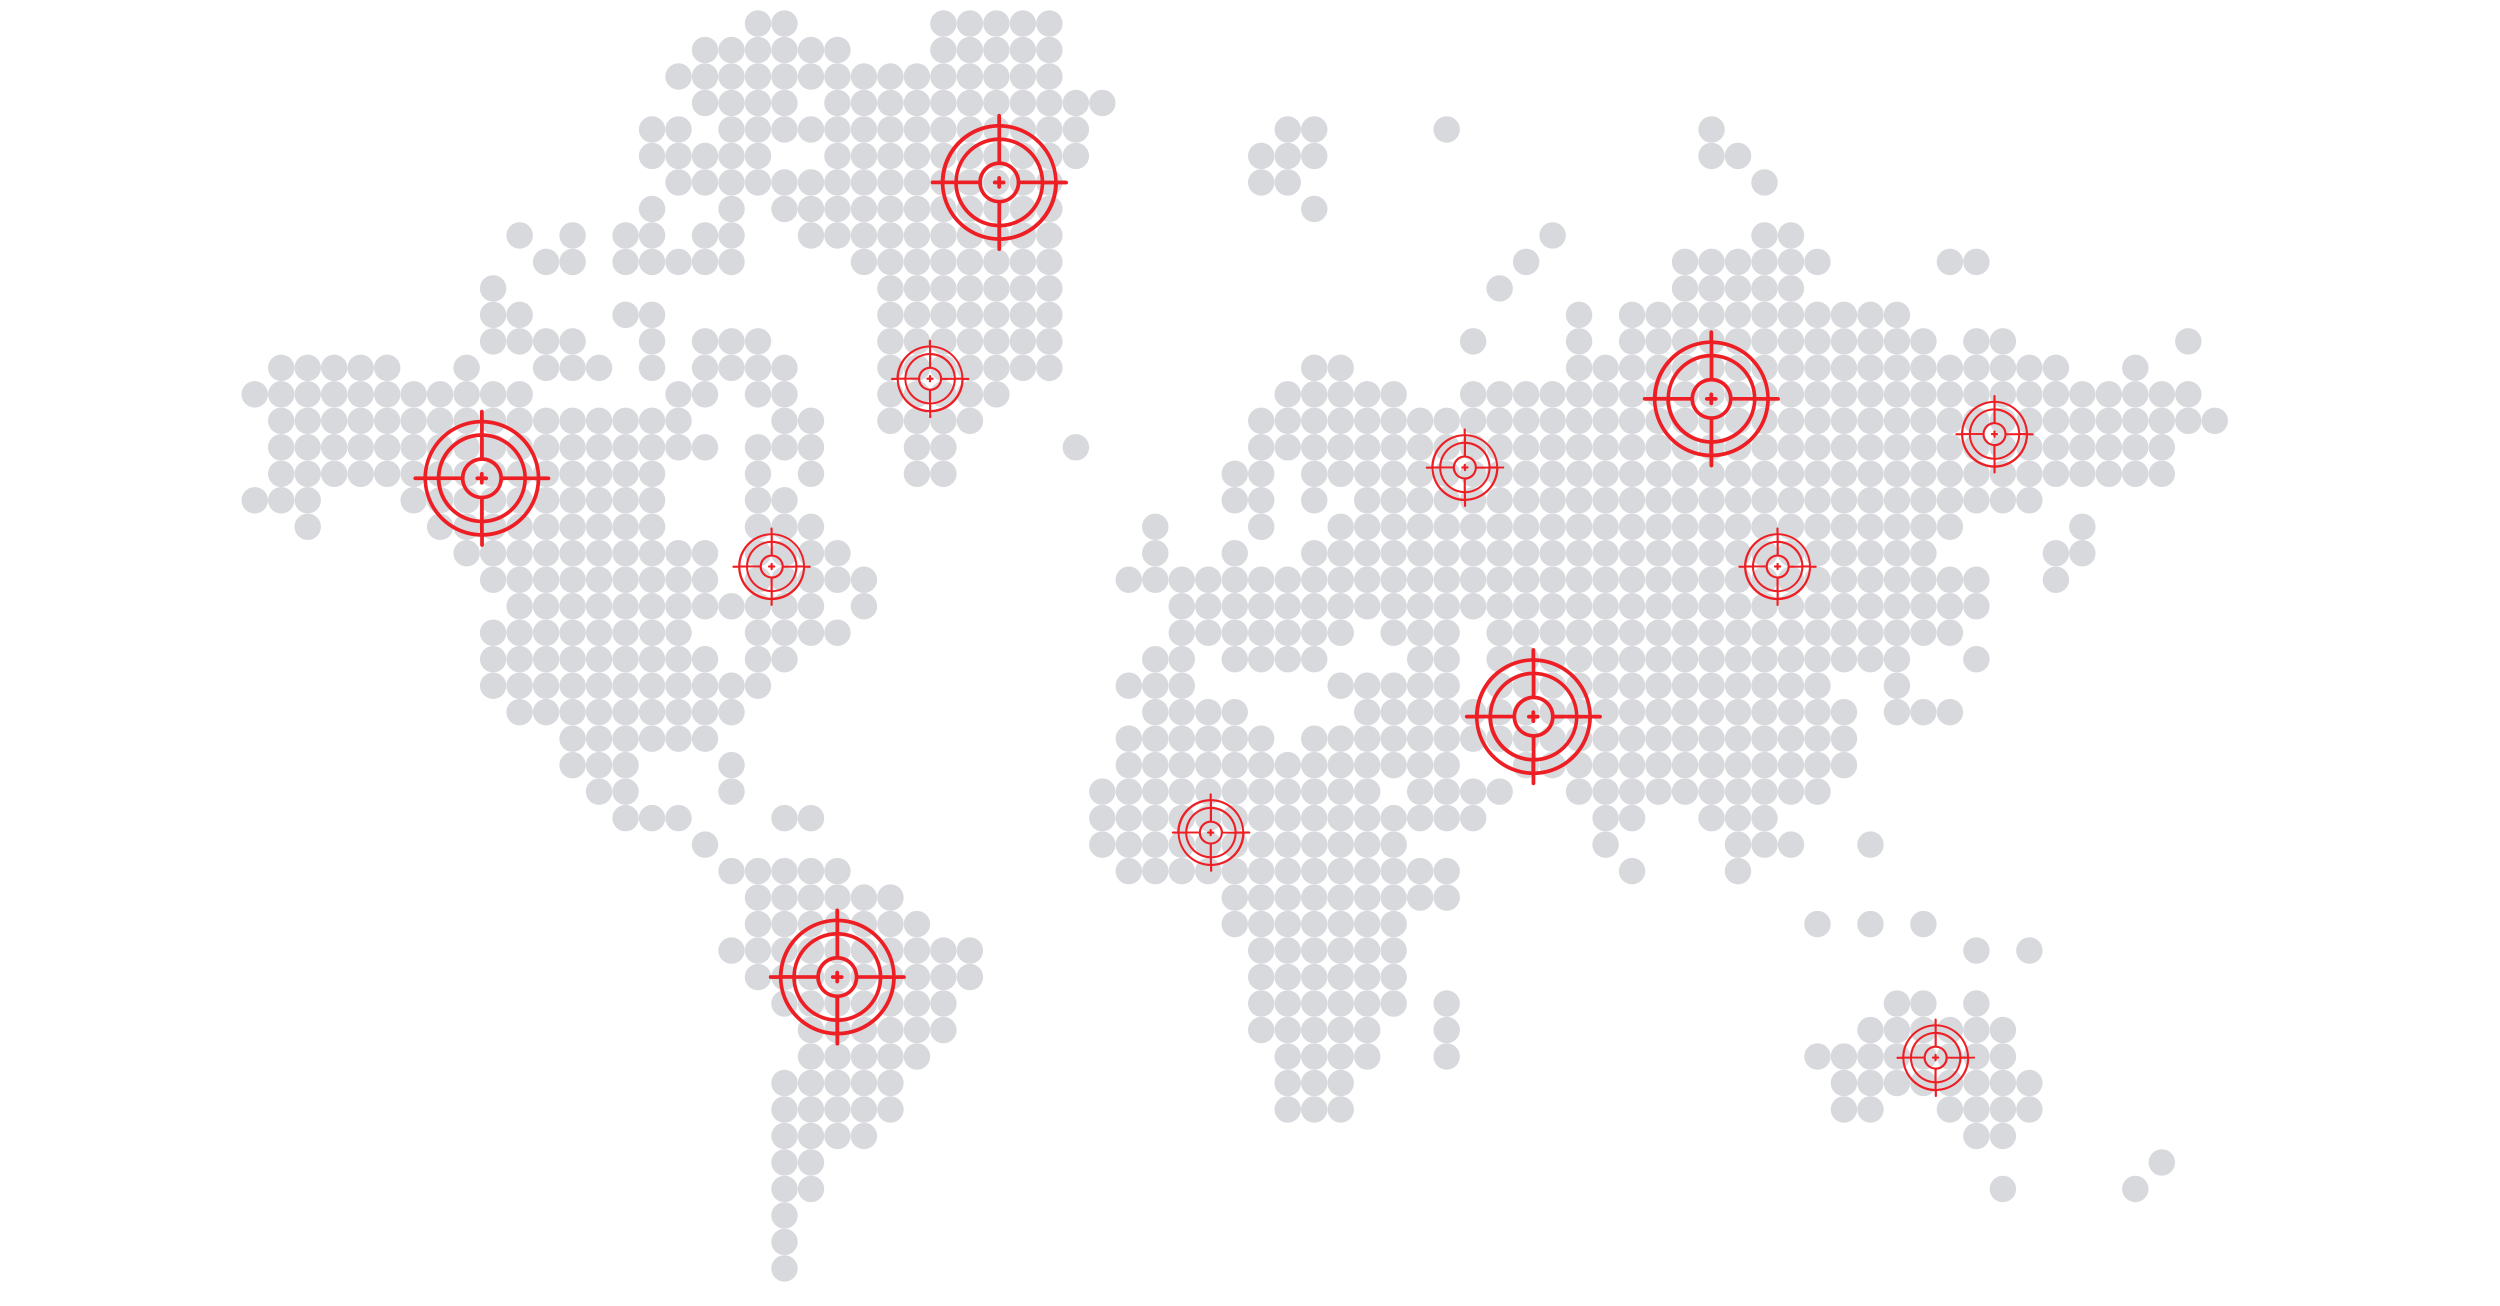 <svg id="Layer_2" data-name="Layer 2" xmlns="http://www.w3.org/2000/svg" viewBox="0 0 772.71 403.71"><defs><style>.cls-1{opacity:0.2;}.cls-2{fill:#394053;}.cls-3{fill:#ed1f24;}</style></defs><title>3grafy</title><g class="cls-1"><circle class="cls-2" cx="234.28" cy="7.27" r="4.09"/><circle class="cls-2" cx="242.47" cy="7.27" r="4.09"/><circle class="cls-2" cx="291.59" cy="7.27" r="4.09"/><circle class="cls-2" cx="299.78" cy="7.27" r="4.09"/><circle class="cls-2" cx="307.96" cy="7.27" r="4.09"/><circle class="cls-2" cx="316.15" cy="7.27" r="4.09"/><circle class="cls-2" cx="324.34" cy="7.27" r="4.09"/><circle class="cls-2" cx="217.91" cy="15.46" r="4.09"/><circle class="cls-2" cx="226.1" cy="15.46" r="4.09"/><circle class="cls-2" cx="234.28" cy="15.46" r="4.09"/><circle class="cls-2" cx="242.47" cy="15.46" r="4.09"/><circle class="cls-2" cx="250.66" cy="15.46" r="4.09"/><circle class="cls-2" cx="258.84" cy="15.46" r="4.09"/><circle class="cls-2" cx="291.59" cy="15.46" r="4.09"/><circle class="cls-2" cx="299.78" cy="15.46" r="4.09"/><circle class="cls-2" cx="307.96" cy="15.46" r="4.09"/><circle class="cls-2" cx="316.15" cy="15.46" r="4.09"/><circle class="cls-2" cx="324.34" cy="15.46" r="4.09"/><circle class="cls-2" cx="209.72" cy="23.65" r="4.09"/><circle class="cls-2" cx="217.91" cy="23.65" r="4.09"/><circle class="cls-2" cx="226.1" cy="23.65" r="4.09"/><circle class="cls-2" cx="234.28" cy="23.65" r="4.09"/><circle class="cls-2" cx="242.47" cy="23.65" r="4.09"/><circle class="cls-2" cx="250.66" cy="23.65" r="4.09"/><circle class="cls-2" cx="258.84" cy="23.65" r="4.09"/><circle class="cls-2" cx="267.03" cy="23.65" r="4.09"/><circle class="cls-2" cx="275.22" cy="23.65" r="4.09"/><circle class="cls-2" cx="283.41" cy="23.65" r="4.09"/><circle class="cls-2" cx="291.59" cy="23.65" r="4.09"/><circle class="cls-2" cx="299.78" cy="23.65" r="4.09"/><circle class="cls-2" cx="307.96" cy="23.65" r="4.09"/><circle class="cls-2" cx="316.15" cy="23.65" r="4.09"/><circle class="cls-2" cx="324.34" cy="23.65" r="4.09"/><circle class="cls-2" cx="217.91" cy="31.83" r="4.09"/><circle class="cls-2" cx="226.1" cy="31.83" r="4.09"/><circle class="cls-2" cx="234.28" cy="31.83" r="4.09"/><circle class="cls-2" cx="242.47" cy="31.83" r="4.09"/><circle class="cls-2" cx="258.84" cy="31.83" r="4.09"/><circle class="cls-2" cx="267.03" cy="31.83" r="4.09"/><circle class="cls-2" cx="275.22" cy="31.83" r="4.09"/><circle class="cls-2" cx="283.41" cy="31.83" r="4.09"/><circle class="cls-2" cx="291.59" cy="31.83" r="4.09"/><circle class="cls-2" cx="299.78" cy="31.83" r="4.09"/><circle class="cls-2" cx="307.96" cy="31.83" r="4.09"/><circle class="cls-2" cx="316.15" cy="31.83" r="4.09"/><circle class="cls-2" cx="324.34" cy="31.83" r="4.09"/><circle class="cls-2" cx="332.53" cy="31.83" r="4.09"/><circle class="cls-2" cx="340.71" cy="31.83" r="4.09"/><circle class="cls-2" cx="201.54" cy="40.02" r="4.09"/><circle class="cls-2" cx="209.72" cy="40.02" r="4.09"/><circle class="cls-2" cx="226.1" cy="40.02" r="4.09"/><circle class="cls-2" cx="234.28" cy="40.02" r="4.09"/><circle class="cls-2" cx="242.47" cy="40.02" r="4.09"/><circle class="cls-2" cx="250.66" cy="40.02" r="4.09"/><circle class="cls-2" cx="258.84" cy="40.02" r="4.09"/><circle class="cls-2" cx="267.03" cy="40.02" r="4.09"/><circle class="cls-2" cx="275.22" cy="40.02" r="4.09"/><circle class="cls-2" cx="283.41" cy="40.02" r="4.09"/><circle class="cls-2" cx="291.59" cy="40.02" r="4.09"/><circle class="cls-2" cx="299.78" cy="40.02" r="4.09"/><circle class="cls-2" cx="307.96" cy="40.02" r="4.09"/><circle class="cls-2" cx="316.15" cy="40.02" r="4.09"/><circle class="cls-2" cx="324.34" cy="40.02" r="4.09"/><circle class="cls-2" cx="332.53" cy="40.02" r="4.09"/><circle class="cls-2" cx="398.02" cy="40.02" r="4.09"/><circle class="cls-2" cx="406.21" cy="40.02" r="4.09"/><circle class="cls-2" cx="209.72" cy="48.2" r="4.09"/><circle class="cls-2" cx="217.91" cy="48.2" r="4.09"/><circle class="cls-2" cx="226.1" cy="48.2" r="4.09"/><circle class="cls-2" cx="234.28" cy="48.2" r="4.09"/><circle class="cls-2" cx="258.84" cy="48.2" r="4.09"/><circle class="cls-2" cx="267.03" cy="48.2" r="4.09"/><circle class="cls-2" cx="275.22" cy="48.2" r="4.09"/><circle class="cls-2" cx="283.41" cy="48.2" r="4.09"/><circle class="cls-2" cx="291.59" cy="48.2" r="4.09"/><circle class="cls-2" cx="299.78" cy="48.2" r="4.09"/><circle class="cls-2" cx="307.96" cy="48.2" r="4.09"/><circle class="cls-2" cx="316.15" cy="48.2" r="4.09"/><circle class="cls-2" cx="324.34" cy="48.2" r="4.09"/><circle class="cls-2" cx="332.53" cy="48.2" r="4.09"/><circle class="cls-2" cx="389.83" cy="48.2" r="4.09"/><circle class="cls-2" cx="398.02" cy="48.2" r="4.09"/><circle class="cls-2" cx="406.21" cy="48.2" r="4.09"/><circle class="cls-2" cx="217.91" cy="56.39" r="4.09"/><circle class="cls-2" cx="226.1" cy="56.39" r="4.09"/><circle class="cls-2" cx="234.28" cy="56.39" r="4.09"/><circle class="cls-2" cx="242.47" cy="56.39" r="4.09"/><circle class="cls-2" cx="250.66" cy="56.39" r="4.09"/><circle class="cls-2" cx="258.84" cy="56.39" r="4.09"/><circle class="cls-2" cx="267.03" cy="56.39" r="4.09"/><circle class="cls-2" cx="275.22" cy="56.39" r="4.09"/><circle class="cls-2" cx="283.41" cy="56.39" r="4.09"/><circle class="cls-2" cx="291.59" cy="56.39" r="4.09"/><circle class="cls-2" cx="299.78" cy="56.39" r="4.09"/><circle class="cls-2" cx="307.96" cy="56.39" r="4.09"/><circle class="cls-2" cx="316.15" cy="56.39" r="4.09"/><circle class="cls-2" cx="324.34" cy="56.39" r="4.09"/><circle class="cls-2" cx="389.83" cy="56.39" r="4.09"/><circle class="cls-2" cx="398.02" cy="56.39" r="4.09"/><circle class="cls-2" cx="226.1" cy="64.58" r="4.09"/><circle class="cls-2" cx="242.47" cy="64.58" r="4.09"/><circle class="cls-2" cx="250.66" cy="64.58" r="4.09"/><circle class="cls-2" cx="258.84" cy="64.58" r="4.09"/><circle class="cls-2" cx="267.03" cy="64.58" r="4.09"/><circle class="cls-2" cx="275.22" cy="64.58" r="4.09"/><circle class="cls-2" cx="283.41" cy="64.58" r="4.09"/><circle class="cls-2" cx="291.59" cy="64.58" r="4.09"/><circle class="cls-2" cx="299.78" cy="64.58" r="4.09"/><circle class="cls-2" cx="307.96" cy="64.58" r="4.09"/><circle class="cls-2" cx="316.15" cy="64.58" r="4.09"/><circle class="cls-2" cx="324.34" cy="64.58" r="4.09"/><circle class="cls-2" cx="406.21" cy="64.58" r="4.09"/><circle class="cls-2" cx="160.61" cy="72.77" r="4.09"/><circle class="cls-2" cx="176.98" cy="72.77" r="4.09"/><circle class="cls-2" cx="193.35" cy="72.77" r="4.09"/><circle class="cls-2" cx="201.54" cy="72.77" r="4.09"/><circle class="cls-2" cx="217.91" cy="72.77" r="4.09"/><circle class="cls-2" cx="226.1" cy="72.77" r="4.09"/><circle class="cls-2" cx="250.66" cy="72.77" r="4.09"/><circle class="cls-2" cx="258.84" cy="72.77" r="4.09"/><circle class="cls-2" cx="267.03" cy="72.77" r="4.09"/><circle class="cls-2" cx="275.22" cy="72.77" r="4.09"/><circle class="cls-2" cx="283.41" cy="72.77" r="4.09"/><circle class="cls-2" cx="291.59" cy="72.77" r="4.09"/><circle class="cls-2" cx="299.78" cy="72.77" r="4.09"/><circle class="cls-2" cx="307.96" cy="72.77" r="4.09"/><circle class="cls-2" cx="316.15" cy="72.77" r="4.09"/><circle class="cls-2" cx="324.34" cy="72.77" r="4.09"/><circle class="cls-2" cx="176.98" cy="80.95" r="4.09"/><circle class="cls-2" cx="193.35" cy="80.95" r="4.09"/><circle class="cls-2" cx="201.54" cy="80.95" r="4.09"/><circle class="cls-2" cx="209.72" cy="80.95" r="4.09"/><circle class="cls-2" cx="217.91" cy="80.95" r="4.09"/><circle class="cls-2" cx="226.1" cy="80.95" r="4.09"/><circle class="cls-2" cx="267.03" cy="80.95" r="4.09"/><circle class="cls-2" cx="275.22" cy="80.95" r="4.09"/><circle class="cls-2" cx="283.41" cy="80.95" r="4.09"/><circle class="cls-2" cx="291.59" cy="80.95" r="4.09"/><circle class="cls-2" cx="299.78" cy="80.95" r="4.09"/><circle class="cls-2" cx="307.96" cy="80.95" r="4.09"/><circle class="cls-2" cx="316.15" cy="80.95" r="4.09"/><circle class="cls-2" cx="324.34" cy="80.95" r="4.09"/><circle class="cls-2" cx="275.22" cy="89.14" r="4.09"/><circle class="cls-2" cx="283.41" cy="89.14" r="4.09"/><circle class="cls-2" cx="291.59" cy="89.14" r="4.09"/><circle class="cls-2" cx="299.78" cy="89.14" r="4.09"/><circle class="cls-2" cx="307.96" cy="89.14" r="4.09"/><circle class="cls-2" cx="316.15" cy="89.14" r="4.09"/><circle class="cls-2" cx="324.34" cy="89.14" r="4.09"/><circle class="cls-2" cx="160.61" cy="97.32" r="4.09"/><circle class="cls-2" cx="193.35" cy="97.32" r="4.09"/><circle class="cls-2" cx="201.54" cy="97.32" r="4.09"/><circle class="cls-2" cx="275.22" cy="97.32" r="4.09"/><circle class="cls-2" cx="283.41" cy="97.32" r="4.09"/><circle class="cls-2" cx="291.59" cy="97.32" r="4.09"/><circle class="cls-2" cx="299.78" cy="97.32" r="4.09"/><circle class="cls-2" cx="307.96" cy="97.32" r="4.09"/><circle class="cls-2" cx="316.15" cy="97.32" r="4.09"/><circle class="cls-2" cx="324.34" cy="97.32" r="4.09"/><circle class="cls-2" cx="160.61" cy="105.51" r="4.09"/><circle class="cls-2" cx="168.79" cy="105.51" r="4.09"/><circle class="cls-2" cx="176.98" cy="105.51" r="4.09"/><circle class="cls-2" cx="201.54" cy="105.51" r="4.09"/><circle class="cls-2" cx="217.91" cy="105.51" r="4.09"/><circle class="cls-2" cx="226.1" cy="105.51" r="4.09"/><circle class="cls-2" cx="234.28" cy="105.51" r="4.09"/><circle class="cls-2" cx="275.22" cy="105.51" r="4.09"/><circle class="cls-2" cx="283.41" cy="105.51" r="4.09"/><circle class="cls-2" cx="291.59" cy="105.51" r="4.09"/><circle class="cls-2" cx="299.78" cy="105.51" r="4.09"/><circle class="cls-2" cx="307.96" cy="105.51" r="4.09"/><circle class="cls-2" cx="316.15" cy="105.51" r="4.09"/><circle class="cls-2" cx="324.34" cy="105.51" r="4.09"/><circle class="cls-2" cx="95.11" cy="113.69" r="4.09"/><circle class="cls-2" cx="103.3" cy="113.69" r="4.09"/><circle class="cls-2" cx="111.48" cy="113.69" r="4.09"/><circle class="cls-2" cx="119.67" cy="113.69" r="4.09"/><circle class="cls-2" cx="144.23" cy="113.69" r="4.09"/><circle class="cls-2" cx="168.79" cy="113.69" r="4.09"/><circle class="cls-2" cx="176.98" cy="113.69" r="4.09"/><circle class="cls-2" cx="185.16" cy="113.69" r="4.09"/><circle class="cls-2" cx="201.54" cy="113.69" r="4.09"/><circle class="cls-2" cx="217.91" cy="113.69" r="4.09"/><circle class="cls-2" cx="226.1" cy="113.69" r="4.09"/><circle class="cls-2" cx="234.28" cy="113.69" r="4.09"/><circle class="cls-2" cx="242.47" cy="113.69" r="4.09"/><circle class="cls-2" cx="275.22" cy="113.69" r="4.09"/><circle class="cls-2" cx="283.41" cy="113.69" r="4.09"/><circle class="cls-2" cx="291.59" cy="113.69" r="4.09"/><circle class="cls-2" cx="299.78" cy="113.69" r="4.09"/><circle class="cls-2" cx="307.96" cy="113.69" r="4.09"/><circle class="cls-2" cx="316.15" cy="113.69" r="4.09"/><circle class="cls-2" cx="324.34" cy="113.69" r="4.09"/><circle class="cls-2" cx="406.21" cy="113.69" r="4.09"/><circle class="cls-2" cx="414.39" cy="113.69" r="4.09"/><circle class="cls-2" cx="86.92" cy="121.88" r="4.09"/><circle class="cls-2" cx="95.11" cy="121.88" r="4.09"/><circle class="cls-2" cx="103.3" cy="121.88" r="4.09"/><circle class="cls-2" cx="111.48" cy="121.88" r="4.09"/><circle class="cls-2" cx="119.67" cy="121.88" r="4.09"/><circle class="cls-2" cx="127.86" cy="121.88" r="4.09"/><circle class="cls-2" cx="136.04" cy="121.88" r="4.09"/><circle class="cls-2" cx="144.23" cy="121.88" r="4.09"/><circle class="cls-2" cx="152.42" cy="121.88" r="4.09"/><circle class="cls-2" cx="160.61" cy="121.88" r="4.09"/><circle class="cls-2" cx="209.72" cy="121.88" r="4.09"/><circle class="cls-2" cx="217.91" cy="121.88" r="4.09"/><circle class="cls-2" cx="234.28" cy="121.88" r="4.09"/><circle class="cls-2" cx="242.47" cy="121.88" r="4.09"/><circle class="cls-2" cx="275.22" cy="121.88" r="4.09"/><circle class="cls-2" cx="283.41" cy="121.88" r="4.09"/><circle class="cls-2" cx="291.59" cy="121.88" r="4.09"/><circle class="cls-2" cx="299.78" cy="121.88" r="4.09"/><circle class="cls-2" cx="307.96" cy="121.88" r="4.09"/><circle class="cls-2" cx="398.02" cy="121.88" r="4.09"/><circle class="cls-2" cx="406.21" cy="121.88" r="4.09"/><circle class="cls-2" cx="414.39" cy="121.88" r="4.09"/><circle class="cls-2" cx="95.11" cy="130.07" r="4.09"/><circle class="cls-2" cx="103.3" cy="130.07" r="4.09"/><circle class="cls-2" cx="111.48" cy="130.07" r="4.09"/><circle class="cls-2" cx="119.67" cy="130.07" r="4.09"/><circle class="cls-2" cx="127.86" cy="130.07" r="4.09"/><circle class="cls-2" cx="136.04" cy="130.07" r="4.09"/><circle class="cls-2" cx="144.23" cy="130.07" r="4.09"/><circle class="cls-2" cx="152.42" cy="130.07" r="4.09"/><circle class="cls-2" cx="160.61" cy="130.07" r="4.09"/><circle class="cls-2" cx="168.79" cy="130.07" r="4.09"/><circle class="cls-2" cx="176.98" cy="130.07" r="4.09"/><circle class="cls-2" cx="185.16" cy="130.07" r="4.09"/><circle class="cls-2" cx="193.35" cy="130.07" r="4.09"/><circle class="cls-2" cx="201.54" cy="130.07" r="4.09"/><circle class="cls-2" cx="209.72" cy="130.07" r="4.09"/><circle class="cls-2" cx="242.47" cy="130.07" r="4.09"/><circle class="cls-2" cx="250.66" cy="130.07" r="4.09"/><circle class="cls-2" cx="275.22" cy="130.07" r="4.09"/><circle class="cls-2" cx="283.41" cy="130.07" r="4.09"/><circle class="cls-2" cx="291.59" cy="130.07" r="4.09"/><circle class="cls-2" cx="299.78" cy="130.07" r="4.09"/><circle class="cls-2" cx="389.83" cy="130.07" r="4.09"/><circle class="cls-2" cx="398.02" cy="130.07" r="4.09"/><circle class="cls-2" cx="406.21" cy="130.07" r="4.09"/><circle class="cls-2" cx="414.39" cy="130.07" r="4.09"/><circle class="cls-2" cx="95.11" cy="138.26" r="4.09"/><circle class="cls-2" cx="103.3" cy="138.26" r="4.09"/><circle class="cls-2" cx="111.48" cy="138.26" r="4.09"/><circle class="cls-2" cx="119.67" cy="138.26" r="4.09"/><circle class="cls-2" cx="127.86" cy="138.26" r="4.09"/><circle class="cls-2" cx="136.04" cy="138.26" r="4.09"/><circle class="cls-2" cx="144.23" cy="138.26" r="4.09"/><circle class="cls-2" cx="152.42" cy="138.26" r="4.09"/><circle class="cls-2" cx="160.61" cy="138.26" r="4.09"/><circle class="cls-2" cx="168.79" cy="138.26" r="4.09"/><circle class="cls-2" cx="176.98" cy="138.26" r="4.09"/><circle class="cls-2" cx="185.16" cy="138.26" r="4.09"/><circle class="cls-2" cx="193.35" cy="138.26" r="4.09"/><circle class="cls-2" cx="201.54" cy="138.26" r="4.09"/><circle class="cls-2" cx="209.72" cy="138.26" r="4.09"/><circle class="cls-2" cx="217.91" cy="138.26" r="4.09"/><circle class="cls-2" cx="234.28" cy="138.26" r="4.09"/><circle class="cls-2" cx="242.47" cy="138.26" r="4.09"/><circle class="cls-2" cx="250.66" cy="138.26" r="4.09"/><circle class="cls-2" cx="283.41" cy="138.26" r="4.09"/><circle class="cls-2" cx="291.59" cy="138.26" r="4.09"/><circle class="cls-2" cx="332.53" cy="138.26" r="4.09"/><circle class="cls-2" cx="389.83" cy="138.26" r="4.09"/><circle class="cls-2" cx="398.02" cy="138.26" r="4.09"/><circle class="cls-2" cx="406.21" cy="138.26" r="4.09"/><circle class="cls-2" cx="414.39" cy="138.26" r="4.09"/><circle class="cls-2" cx="95.11" cy="146.45" r="4.09"/><circle class="cls-2" cx="103.3" cy="146.45" r="4.09"/><circle class="cls-2" cx="111.48" cy="146.45" r="4.09"/><circle class="cls-2" cx="119.67" cy="146.45" r="4.09"/><circle class="cls-2" cx="127.86" cy="146.45" r="4.09"/><circle class="cls-2" cx="136.04" cy="146.45" r="4.09"/><circle class="cls-2" cx="144.23" cy="146.45" r="4.09"/><circle class="cls-2" cx="152.42" cy="146.45" r="4.09"/><circle class="cls-2" cx="160.61" cy="146.45" r="4.09"/><circle class="cls-2" cx="168.79" cy="146.45" r="4.09"/><circle class="cls-2" cx="176.98" cy="146.45" r="4.09"/><circle class="cls-2" cx="185.16" cy="146.45" r="4.09"/><circle class="cls-2" cx="193.35" cy="146.45" r="4.09"/><circle class="cls-2" cx="201.54" cy="146.45" r="4.09"/><circle class="cls-2" cx="234.28" cy="146.45" r="4.09"/><circle class="cls-2" cx="250.66" cy="146.45" r="4.09"/><circle class="cls-2" cx="283.41" cy="146.45" r="4.09"/><circle class="cls-2" cx="291.59" cy="146.45" r="4.09"/><circle class="cls-2" cx="381.64" cy="146.45" r="4.09"/><circle class="cls-2" cx="389.83" cy="146.45" r="4.09"/><circle class="cls-2" cx="406.21" cy="146.45" r="4.09"/><circle class="cls-2" cx="414.39" cy="146.45" r="4.09"/><circle class="cls-2" cx="86.92" cy="154.63" r="4.09"/><circle class="cls-2" cx="95.11" cy="154.63" r="4.09"/><circle class="cls-2" cx="127.86" cy="154.63" r="4.09"/><circle class="cls-2" cx="136.04" cy="154.63" r="4.09"/><circle class="cls-2" cx="144.23" cy="154.63" r="4.09"/><circle class="cls-2" cx="152.42" cy="154.63" r="4.09"/><circle class="cls-2" cx="160.61" cy="154.63" r="4.09"/><circle class="cls-2" cx="168.79" cy="154.63" r="4.09"/><circle class="cls-2" cx="176.98" cy="154.63" r="4.09"/><circle class="cls-2" cx="185.16" cy="154.63" r="4.09"/><circle class="cls-2" cx="193.35" cy="154.63" r="4.09"/><circle class="cls-2" cx="201.54" cy="154.63" r="4.09"/><circle class="cls-2" cx="234.28" cy="154.63" r="4.09"/><circle class="cls-2" cx="242.47" cy="154.63" r="4.09"/><circle class="cls-2" cx="381.64" cy="154.63" r="4.09"/><circle class="cls-2" cx="389.83" cy="154.63" r="4.09"/><circle class="cls-2" cx="406.21" cy="154.63" r="4.09"/><circle class="cls-2" cx="136.04" cy="162.82" r="4.09"/><circle class="cls-2" cx="144.23" cy="162.82" r="4.09"/><circle class="cls-2" cx="152.42" cy="162.82" r="4.09"/><circle class="cls-2" cx="160.61" cy="162.82" r="4.09"/><circle class="cls-2" cx="168.79" cy="162.82" r="4.09"/><circle class="cls-2" cx="176.98" cy="162.82" r="4.09"/><circle class="cls-2" cx="185.16" cy="162.82" r="4.09"/><circle class="cls-2" cx="193.35" cy="162.82" r="4.09"/><circle class="cls-2" cx="201.54" cy="162.82" r="4.09"/><circle class="cls-2" cx="234.28" cy="162.82" r="4.09"/><circle class="cls-2" cx="242.47" cy="162.82" r="4.09"/><circle class="cls-2" cx="250.66" cy="162.82" r="4.09"/><circle class="cls-2" cx="357.08" cy="162.82" r="4.09"/><circle class="cls-2" cx="389.83" cy="162.82" r="4.09"/><circle class="cls-2" cx="152.42" cy="171" r="4.09"/><circle class="cls-2" cx="160.61" cy="171" r="4.09"/><circle class="cls-2" cx="168.79" cy="171" r="4.09"/><circle class="cls-2" cx="176.98" cy="171" r="4.09"/><circle class="cls-2" cx="185.16" cy="171" r="4.09"/><circle class="cls-2" cx="193.35" cy="171" r="4.09"/><circle class="cls-2" cx="201.54" cy="171" r="4.09"/><circle class="cls-2" cx="209.72" cy="171" r="4.09"/><circle class="cls-2" cx="217.91" cy="171" r="4.09"/><circle class="cls-2" cx="234.28" cy="171" r="4.09"/><circle class="cls-2" cx="242.47" cy="171" r="4.09"/><circle class="cls-2" cx="250.66" cy="171" r="4.09"/><circle class="cls-2" cx="258.84" cy="171" r="4.09"/><circle class="cls-2" cx="357.08" cy="171" r="4.09"/><circle class="cls-2" cx="381.64" cy="171" r="4.09"/><circle class="cls-2" cx="406.21" cy="171" r="4.09"/><circle class="cls-2" cx="414.39" cy="171" r="4.09"/><circle class="cls-2" cx="160.61" cy="179.19" r="4.09"/><circle class="cls-2" cx="168.79" cy="179.19" r="4.09"/><circle class="cls-2" cx="176.98" cy="179.19" r="4.09"/><circle class="cls-2" cx="185.16" cy="179.19" r="4.09"/><circle class="cls-2" cx="193.35" cy="179.19" r="4.09"/><circle class="cls-2" cx="201.54" cy="179.19" r="4.09"/><circle class="cls-2" cx="209.72" cy="179.19" r="4.09"/><circle class="cls-2" cx="217.91" cy="179.19" r="4.09"/><circle class="cls-2" cx="234.28" cy="179.19" r="4.09"/><circle class="cls-2" cx="242.47" cy="179.19" r="4.09"/><circle class="cls-2" cx="250.66" cy="179.19" r="4.09"/><circle class="cls-2" cx="258.84" cy="179.19" r="4.09"/><circle class="cls-2" cx="267.03" cy="179.19" r="4.09"/><circle class="cls-2" cx="348.9" cy="179.19" r="4.09"/><circle class="cls-2" cx="357.08" cy="179.19" r="4.09"/><circle class="cls-2" cx="365.27" cy="179.19" r="4.09"/><circle class="cls-2" cx="373.46" cy="179.19" r="4.09"/><circle class="cls-2" cx="381.64" cy="179.19" r="4.09"/><circle class="cls-2" cx="389.83" cy="179.19" r="4.09"/><circle class="cls-2" cx="398.02" cy="179.19" r="4.09"/><circle class="cls-2" cx="406.21" cy="179.19" r="4.09"/><circle class="cls-2" cx="414.39" cy="179.19" r="4.09"/><circle class="cls-2" cx="422.58" cy="179.19" r="4.09"/><circle class="cls-2" cx="479.89" cy="179.19" r="4.09"/><circle class="cls-2" cx="488.07" cy="179.19" r="4.09"/><circle class="cls-2" cx="496.26" cy="179.19" r="4.09"/><circle class="cls-2" cx="168.79" cy="187.38" r="4.09"/><circle class="cls-2" cx="176.98" cy="187.38" r="4.09"/><circle class="cls-2" cx="185.16" cy="187.38" r="4.09"/><circle class="cls-2" cx="193.35" cy="187.38" r="4.09"/><circle class="cls-2" cx="201.54" cy="187.38" r="4.09"/><circle class="cls-2" cx="209.72" cy="187.38" r="4.09"/><circle class="cls-2" cx="217.91" cy="187.38" r="4.09"/><circle class="cls-2" cx="226.1" cy="187.38" r="4.09"/><circle class="cls-2" cx="234.28" cy="187.38" r="4.09"/><circle class="cls-2" cx="242.47" cy="187.38" r="4.09"/><circle class="cls-2" cx="250.66" cy="187.38" r="4.09"/><circle class="cls-2" cx="267.03" cy="187.38" r="4.09"/><circle class="cls-2" cx="365.27" cy="187.38" r="4.09"/><circle class="cls-2" cx="373.46" cy="187.38" r="4.09"/><circle class="cls-2" cx="381.64" cy="187.38" r="4.09"/><circle class="cls-2" cx="389.83" cy="187.38" r="4.09"/><circle class="cls-2" cx="398.02" cy="187.38" r="4.09"/><circle class="cls-2" cx="406.21" cy="187.38" r="4.09"/><circle class="cls-2" cx="414.39" cy="187.38" r="4.09"/><circle class="cls-2" cx="422.58" cy="187.38" r="4.09"/><circle class="cls-2" cx="430.76" cy="187.38" r="4.09"/><circle class="cls-2" cx="455.33" cy="187.38" r="4.09"/><circle class="cls-2" cx="463.51" cy="187.38" r="4.09"/><circle class="cls-2" cx="471.7" cy="187.38" r="4.09"/><circle class="cls-2" cx="479.89" cy="187.38" r="4.09"/><circle class="cls-2" cx="488.07" cy="187.38" r="4.09"/><circle class="cls-2" cx="496.26" cy="187.38" r="4.09"/><circle class="cls-2" cx="504.45" cy="187.38" r="4.09"/><circle class="cls-2" cx="512.63" cy="187.38" r="4.09"/><circle class="cls-2" cx="520.82" cy="187.38" r="4.09"/><circle class="cls-2" cx="529.01" cy="187.38" r="4.09"/><circle class="cls-2" cx="537.19" cy="187.38" r="4.09"/><circle class="cls-2" cx="545.38" cy="187.38" r="4.09"/><circle class="cls-2" cx="553.56" cy="187.38" r="4.09"/><circle class="cls-2" cx="561.75" cy="187.38" r="4.09"/><circle class="cls-2" cx="569.94" cy="187.38" r="4.09"/><circle class="cls-2" cx="578.13" cy="187.38" r="4.09"/><circle class="cls-2" cx="586.31" cy="187.38" r="4.09"/><circle class="cls-2" cx="160.61" cy="195.57" r="4.09"/><circle class="cls-2" cx="168.79" cy="195.57" r="4.09"/><circle class="cls-2" cx="176.98" cy="195.57" r="4.09"/><circle class="cls-2" cx="185.16" cy="195.57" r="4.09"/><circle class="cls-2" cx="193.35" cy="195.57" r="4.09"/><circle class="cls-2" cx="201.54" cy="195.57" r="4.09"/><circle class="cls-2" cx="209.72" cy="195.57" r="4.09"/><circle class="cls-2" cx="234.28" cy="195.57" r="4.09"/><circle class="cls-2" cx="242.47" cy="195.57" r="4.09"/><circle class="cls-2" cx="250.66" cy="195.57" r="4.09"/><circle class="cls-2" cx="258.84" cy="195.57" r="4.09"/><circle class="cls-2" cx="365.27" cy="195.57" r="4.09"/><circle class="cls-2" cx="373.46" cy="195.57" r="4.09"/><circle class="cls-2" cx="381.64" cy="195.57" r="4.09"/><circle class="cls-2" cx="389.83" cy="195.57" r="4.09"/><circle class="cls-2" cx="398.02" cy="195.57" r="4.09"/><circle class="cls-2" cx="406.21" cy="195.57" r="4.09"/><circle class="cls-2" cx="414.39" cy="195.57" r="4.09"/><circle class="cls-2" cx="471.7" cy="195.57" r="4.09"/><circle class="cls-2" cx="479.89" cy="195.57" r="4.09"/><circle class="cls-2" cx="488.07" cy="195.57" r="4.09"/><circle class="cls-2" cx="496.26" cy="195.57" r="4.09"/><circle class="cls-2" cx="504.45" cy="195.57" r="4.09"/><circle class="cls-2" cx="512.63" cy="195.57" r="4.09"/><circle class="cls-2" cx="520.82" cy="195.57" r="4.09"/><circle class="cls-2" cx="529.01" cy="195.57" r="4.09"/><circle class="cls-2" cx="537.19" cy="195.57" r="4.09"/><circle class="cls-2" cx="545.38" cy="195.57" r="4.09"/><circle class="cls-2" cx="553.56" cy="195.57" r="4.09"/><circle class="cls-2" cx="561.75" cy="195.57" r="4.09"/><circle class="cls-2" cx="569.94" cy="195.57" r="4.09"/><circle class="cls-2" cx="578.13" cy="195.57" r="4.09"/><circle class="cls-2" cx="586.31" cy="195.57" r="4.09"/><circle class="cls-2" cx="594.5" cy="195.57" r="4.09"/><circle class="cls-2" cx="160.61" cy="203.75" r="4.09"/><circle class="cls-2" cx="168.79" cy="203.75" r="4.09"/><circle class="cls-2" cx="176.98" cy="203.75" r="4.09"/><circle class="cls-2" cx="185.16" cy="203.75" r="4.09"/><circle class="cls-2" cx="193.35" cy="203.75" r="4.09"/><circle class="cls-2" cx="201.54" cy="203.75" r="4.09"/><circle class="cls-2" cx="209.72" cy="203.75" r="4.09"/><circle class="cls-2" cx="217.91" cy="203.75" r="4.09"/><circle class="cls-2" cx="234.28" cy="203.75" r="4.09"/><circle class="cls-2" cx="242.47" cy="203.75" r="4.09"/><circle class="cls-2" cx="357.08" cy="203.75" r="4.09"/><circle class="cls-2" cx="365.27" cy="203.75" r="4.09"/><circle class="cls-2" cx="381.64" cy="203.75" r="4.09"/><circle class="cls-2" cx="389.83" cy="203.75" r="4.09"/><circle class="cls-2" cx="398.02" cy="203.75" r="4.09"/><circle class="cls-2" cx="406.21" cy="203.75" r="4.09"/><circle class="cls-2" cx="438.95" cy="203.75" r="4.09"/><circle class="cls-2" cx="471.7" cy="203.75" r="4.09"/><circle class="cls-2" cx="479.89" cy="203.75" r="4.09"/><circle class="cls-2" cx="488.07" cy="203.75" r="4.09"/><circle class="cls-2" cx="496.26" cy="203.75" r="4.09"/><circle class="cls-2" cx="504.45" cy="203.75" r="4.09"/><circle class="cls-2" cx="512.63" cy="203.75" r="4.09"/><circle class="cls-2" cx="520.82" cy="203.75" r="4.09"/><circle class="cls-2" cx="529.01" cy="203.75" r="4.09"/><circle class="cls-2" cx="537.19" cy="203.75" r="4.09"/><circle class="cls-2" cx="545.38" cy="203.75" r="4.09"/><circle class="cls-2" cx="553.56" cy="203.75" r="4.09"/><circle class="cls-2" cx="561.75" cy="203.75" r="4.09"/><circle class="cls-2" cx="569.94" cy="203.75" r="4.09"/><circle class="cls-2" cx="578.13" cy="203.75" r="4.09"/><circle class="cls-2" cx="586.31" cy="203.75" r="4.09"/><circle class="cls-2" cx="610.87" cy="203.75" r="4.09"/><circle class="cls-2" cx="152.42" cy="211.94" r="4.09"/><circle class="cls-2" cx="160.61" cy="211.94" r="4.09"/><circle class="cls-2" cx="168.79" cy="211.94" r="4.09"/><circle class="cls-2" cx="176.98" cy="211.94" r="4.09"/><circle class="cls-2" cx="185.16" cy="211.94" r="4.09"/><circle class="cls-2" cx="193.35" cy="211.94" r="4.09"/><circle class="cls-2" cx="201.54" cy="211.94" r="4.09"/><circle class="cls-2" cx="209.72" cy="211.94" r="4.09"/><circle class="cls-2" cx="217.91" cy="211.94" r="4.09"/><circle class="cls-2" cx="226.1" cy="211.94" r="4.09"/><circle class="cls-2" cx="234.28" cy="211.94" r="4.09"/><circle class="cls-2" cx="348.9" cy="211.94" r="4.09"/><circle class="cls-2" cx="357.08" cy="211.94" r="4.09"/><circle class="cls-2" cx="365.27" cy="211.94" r="4.09"/><circle class="cls-2" cx="414.39" cy="211.94" r="4.09"/><circle class="cls-2" cx="422.58" cy="211.94" r="4.09"/><circle class="cls-2" cx="430.76" cy="211.94" r="4.09"/><circle class="cls-2" cx="438.95" cy="211.94" r="4.09"/><circle class="cls-2" cx="447.14" cy="211.94" r="4.09"/><circle class="cls-2" cx="463.51" cy="211.94" r="4.09"/><circle class="cls-2" cx="471.7" cy="211.94" r="4.09"/><circle class="cls-2" cx="479.89" cy="211.94" r="4.09"/><circle class="cls-2" cx="488.07" cy="211.94" r="4.09"/><circle class="cls-2" cx="496.26" cy="211.94" r="4.09"/><circle class="cls-2" cx="504.45" cy="211.94" r="4.09"/><circle class="cls-2" cx="512.63" cy="211.94" r="4.09"/><circle class="cls-2" cx="520.82" cy="211.94" r="4.09"/><circle class="cls-2" cx="529.01" cy="211.94" r="4.09"/><circle class="cls-2" cx="537.19" cy="211.94" r="4.09"/><circle class="cls-2" cx="545.38" cy="211.94" r="4.09"/><circle class="cls-2" cx="553.56" cy="211.94" r="4.09"/><circle class="cls-2" cx="561.75" cy="211.94" r="4.09"/><circle class="cls-2" cx="586.31" cy="211.94" r="4.09"/><circle class="cls-2" cx="160.61" cy="220.12" r="4.09"/><circle class="cls-2" cx="168.79" cy="220.12" r="4.09"/><circle class="cls-2" cx="176.98" cy="220.12" r="4.09"/><circle class="cls-2" cx="185.16" cy="220.12" r="4.09"/><circle class="cls-2" cx="193.35" cy="220.12" r="4.09"/><circle class="cls-2" cx="201.54" cy="220.12" r="4.09"/><circle class="cls-2" cx="209.72" cy="220.12" r="4.09"/><circle class="cls-2" cx="217.91" cy="220.12" r="4.09"/><circle class="cls-2" cx="226.1" cy="220.12" r="4.09"/><circle class="cls-2" cx="357.08" cy="220.12" r="4.09"/><circle class="cls-2" cx="365.27" cy="220.12" r="4.09"/><circle class="cls-2" cx="373.46" cy="220.12" r="4.09"/><circle class="cls-2" cx="381.64" cy="220.12" r="4.09"/><circle class="cls-2" cx="422.58" cy="220.12" r="4.09"/><circle class="cls-2" cx="430.76" cy="220.12" r="4.09"/><circle class="cls-2" cx="438.95" cy="220.12" r="4.09"/><circle class="cls-2" cx="447.14" cy="220.12" r="4.09"/><circle class="cls-2" cx="455.33" cy="220.12" r="4.09"/><circle class="cls-2" cx="463.51" cy="220.12" r="4.09"/><circle class="cls-2" cx="471.7" cy="220.12" r="4.09"/><circle class="cls-2" cx="479.89" cy="220.12" r="4.09"/><circle class="cls-2" cx="488.07" cy="220.12" r="4.09"/><circle class="cls-2" cx="496.26" cy="220.12" r="4.09"/><circle class="cls-2" cx="504.45" cy="220.12" r="4.09"/><circle class="cls-2" cx="512.63" cy="220.12" r="4.09"/><circle class="cls-2" cx="520.82" cy="220.12" r="4.09"/><circle class="cls-2" cx="529.01" cy="220.12" r="4.09"/><circle class="cls-2" cx="537.19" cy="220.12" r="4.09"/><circle class="cls-2" cx="545.38" cy="220.12" r="4.09"/><circle class="cls-2" cx="553.56" cy="220.12" r="4.09"/><circle class="cls-2" cx="561.75" cy="220.12" r="4.09"/><circle class="cls-2" cx="569.94" cy="220.12" r="4.09"/><circle class="cls-2" cx="586.31" cy="220.12" r="4.09"/><circle class="cls-2" cx="594.5" cy="220.12" r="4.09"/><circle class="cls-2" cx="602.69" cy="220.12" r="4.09"/><circle class="cls-2" cx="176.98" cy="228.31" r="4.09"/><circle class="cls-2" cx="185.16" cy="228.31" r="4.09"/><circle class="cls-2" cx="193.35" cy="228.31" r="4.09"/><circle class="cls-2" cx="201.54" cy="228.31" r="4.09"/><circle class="cls-2" cx="209.72" cy="228.31" r="4.09"/><circle class="cls-2" cx="217.91" cy="228.31" r="4.09"/><circle class="cls-2" cx="348.9" cy="228.31" r="4.09"/><circle class="cls-2" cx="357.08" cy="228.31" r="4.09"/><circle class="cls-2" cx="365.27" cy="228.31" r="4.09"/><circle class="cls-2" cx="373.46" cy="228.31" r="4.09"/><circle class="cls-2" cx="381.64" cy="228.31" r="4.09"/><circle class="cls-2" cx="389.83" cy="228.31" r="4.09"/><circle class="cls-2" cx="406.21" cy="228.31" r="4.09"/><circle class="cls-2" cx="414.39" cy="228.31" r="4.09"/><circle class="cls-2" cx="422.58" cy="228.31" r="4.09"/><circle class="cls-2" cx="430.76" cy="228.31" r="4.09"/><circle class="cls-2" cx="438.95" cy="228.31" r="4.09"/><circle class="cls-2" cx="447.14" cy="228.31" r="4.09"/><circle class="cls-2" cx="455.33" cy="228.31" r="4.09"/><circle class="cls-2" cx="463.51" cy="228.31" r="4.09"/><circle class="cls-2" cx="471.7" cy="228.31" r="4.09"/><circle class="cls-2" cx="479.89" cy="228.31" r="4.09"/><circle class="cls-2" cx="488.07" cy="228.31" r="4.09"/><circle class="cls-2" cx="496.26" cy="228.31" r="4.09"/><circle class="cls-2" cx="504.45" cy="228.31" r="4.09"/><circle class="cls-2" cx="512.63" cy="228.31" r="4.09"/><circle class="cls-2" cx="520.82" cy="228.31" r="4.09"/><circle class="cls-2" cx="529.01" cy="228.31" r="4.09"/><circle class="cls-2" cx="537.19" cy="228.31" r="4.09"/><circle class="cls-2" cx="545.38" cy="228.31" r="4.09"/><circle class="cls-2" cx="553.56" cy="228.31" r="4.09"/><circle class="cls-2" cx="561.75" cy="228.31" r="4.09"/><circle class="cls-2" cx="569.94" cy="228.31" r="4.09"/><circle class="cls-2" cx="176.98" cy="236.5" r="4.09"/><circle class="cls-2" cx="185.16" cy="236.5" r="4.09"/><circle class="cls-2" cx="193.35" cy="236.5" r="4.09"/><circle class="cls-2" cx="226.1" cy="236.5" r="4.09"/><circle class="cls-2" cx="348.9" cy="236.5" r="4.09"/><circle class="cls-2" cx="357.08" cy="236.5" r="4.09"/><circle class="cls-2" cx="365.27" cy="236.5" r="4.09"/><circle class="cls-2" cx="373.46" cy="236.5" r="4.09"/><circle class="cls-2" cx="381.64" cy="236.5" r="4.09"/><circle class="cls-2" cx="389.83" cy="236.5" r="4.09"/><circle class="cls-2" cx="398.02" cy="236.5" r="4.09"/><circle class="cls-2" cx="406.21" cy="236.5" r="4.09"/><circle class="cls-2" cx="414.39" cy="236.5" r="4.09"/><circle class="cls-2" cx="422.58" cy="236.5" r="4.09"/><circle class="cls-2" cx="430.76" cy="236.5" r="4.09"/><circle class="cls-2" cx="438.95" cy="236.5" r="4.09"/><circle class="cls-2" cx="447.14" cy="236.5" r="4.09"/><circle class="cls-2" cx="471.7" cy="236.5" r="4.09"/><circle class="cls-2" cx="479.89" cy="236.5" r="4.09"/><circle class="cls-2" cx="488.07" cy="236.5" r="4.09"/><circle class="cls-2" cx="496.26" cy="236.5" r="4.09"/><circle class="cls-2" cx="504.45" cy="236.5" r="4.09"/><circle class="cls-2" cx="512.63" cy="236.5" r="4.09"/><circle class="cls-2" cx="520.82" cy="236.5" r="4.09"/><circle class="cls-2" cx="529.01" cy="236.5" r="4.09"/><circle class="cls-2" cx="537.19" cy="236.5" r="4.09"/><circle class="cls-2" cx="545.38" cy="236.5" r="4.09"/><circle class="cls-2" cx="553.56" cy="236.5" r="4.09"/><circle class="cls-2" cx="561.75" cy="236.5" r="4.09"/><circle class="cls-2" cx="569.94" cy="236.5" r="4.09"/><circle class="cls-2" cx="185.16" cy="244.68" r="4.09"/><circle class="cls-2" cx="193.35" cy="244.68" r="4.09"/><circle class="cls-2" cx="226.1" cy="244.68" r="4.09"/><circle class="cls-2" cx="340.71" cy="244.68" r="4.09"/><circle class="cls-2" cx="348.9" cy="244.68" r="4.09"/><circle class="cls-2" cx="357.08" cy="244.68" r="4.09"/><circle class="cls-2" cx="365.27" cy="244.68" r="4.09"/><circle class="cls-2" cx="373.46" cy="244.68" r="4.09"/><circle class="cls-2" cx="381.64" cy="244.68" r="4.09"/><circle class="cls-2" cx="389.83" cy="244.68" r="4.09"/><circle class="cls-2" cx="398.02" cy="244.68" r="4.09"/><circle class="cls-2" cx="406.21" cy="244.68" r="4.09"/><circle class="cls-2" cx="414.39" cy="244.68" r="4.09"/><circle class="cls-2" cx="422.58" cy="244.68" r="4.09"/><circle class="cls-2" cx="438.95" cy="244.68" r="4.09"/><circle class="cls-2" cx="447.14" cy="244.68" r="4.09"/><circle class="cls-2" cx="455.33" cy="244.68" r="4.09"/><circle class="cls-2" cx="463.51" cy="244.68" r="4.09"/><circle class="cls-2" cx="488.07" cy="244.68" r="4.09"/><circle class="cls-2" cx="496.26" cy="244.68" r="4.09"/><circle class="cls-2" cx="504.45" cy="244.68" r="4.09"/><circle class="cls-2" cx="512.63" cy="244.68" r="4.09"/><circle class="cls-2" cx="520.82" cy="244.68" r="4.09"/><circle class="cls-2" cx="529.01" cy="244.68" r="4.09"/><circle class="cls-2" cx="537.19" cy="244.68" r="4.09"/><circle class="cls-2" cx="545.38" cy="244.68" r="4.09"/><circle class="cls-2" cx="553.56" cy="244.68" r="4.09"/><circle class="cls-2" cx="561.75" cy="244.68" r="4.09"/><circle class="cls-2" cx="193.35" cy="252.87" r="4.09"/><circle class="cls-2" cx="201.54" cy="252.87" r="4.09"/><circle class="cls-2" cx="209.72" cy="252.87" r="4.09"/><circle class="cls-2" cx="242.47" cy="252.87" r="4.09"/><circle class="cls-2" cx="250.66" cy="252.87" r="4.09"/><circle class="cls-2" cx="340.71" cy="252.87" r="4.09"/><circle class="cls-2" cx="348.9" cy="252.87" r="4.09"/><circle class="cls-2" cx="357.08" cy="252.87" r="4.09"/><circle class="cls-2" cx="365.27" cy="252.87" r="4.09"/><circle class="cls-2" cx="373.46" cy="252.87" r="4.09"/><circle class="cls-2" cx="381.64" cy="252.87" r="4.09"/><circle class="cls-2" cx="389.83" cy="252.87" r="4.09"/><circle class="cls-2" cx="398.02" cy="252.87" r="4.09"/><circle class="cls-2" cx="406.21" cy="252.87" r="4.09"/><circle class="cls-2" cx="414.39" cy="252.87" r="4.09"/><circle class="cls-2" cx="422.58" cy="252.87" r="4.09"/><circle class="cls-2" cx="430.76" cy="252.87" r="4.09"/><circle class="cls-2" cx="438.95" cy="252.87" r="4.09"/><circle class="cls-2" cx="447.14" cy="252.87" r="4.09"/><circle class="cls-2" cx="455.33" cy="252.87" r="4.09"/><circle class="cls-2" cx="496.26" cy="252.87" r="4.09"/><circle class="cls-2" cx="504.45" cy="252.87" r="4.09"/><circle class="cls-2" cx="529.01" cy="252.87" r="4.09"/><circle class="cls-2" cx="537.19" cy="252.87" r="4.09"/><circle class="cls-2" cx="545.38" cy="252.87" r="4.09"/><circle class="cls-2" cx="217.91" cy="261.06" r="4.09"/><circle class="cls-2" cx="340.71" cy="261.06" r="4.09"/><circle class="cls-2" cx="348.9" cy="261.06" r="4.09"/><circle class="cls-2" cx="357.08" cy="261.06" r="4.09"/><circle class="cls-2" cx="365.27" cy="261.06" r="4.09"/><circle class="cls-2" cx="373.46" cy="261.06" r="4.09"/><circle class="cls-2" cx="381.64" cy="261.06" r="4.09"/><circle class="cls-2" cx="389.83" cy="261.06" r="4.09"/><circle class="cls-2" cx="398.02" cy="261.06" r="4.09"/><circle class="cls-2" cx="406.21" cy="261.06" r="4.09"/><circle class="cls-2" cx="414.39" cy="261.06" r="4.09"/><circle class="cls-2" cx="422.58" cy="261.06" r="4.09"/><circle class="cls-2" cx="430.76" cy="261.06" r="4.09"/><circle class="cls-2" cx="496.26" cy="261.06" r="4.09"/><circle class="cls-2" cx="537.19" cy="261.06" r="4.09"/><circle class="cls-2" cx="545.38" cy="261.06" r="4.09"/><circle class="cls-2" cx="553.56" cy="261.06" r="4.09"/><circle class="cls-2" cx="578.13" cy="261.06" r="4.09"/><circle class="cls-2" cx="226.1" cy="269.25" r="4.09"/><circle class="cls-2" cx="234.28" cy="269.25" r="4.09"/><circle class="cls-2" cx="242.47" cy="269.25" r="4.09"/><circle class="cls-2" cx="250.66" cy="269.25" r="4.09"/><circle class="cls-2" cx="258.84" cy="269.25" r="4.09"/><circle class="cls-2" cx="348.9" cy="269.25" r="4.09"/><circle class="cls-2" cx="357.08" cy="269.25" r="4.09"/><circle class="cls-2" cx="365.27" cy="269.25" r="4.09"/><circle class="cls-2" cx="373.46" cy="269.25" r="4.09"/><circle class="cls-2" cx="381.64" cy="269.25" r="4.09"/><circle class="cls-2" cx="389.83" cy="269.25" r="4.09"/><circle class="cls-2" cx="398.02" cy="269.25" r="4.09"/><circle class="cls-2" cx="406.21" cy="269.25" r="4.09"/><circle class="cls-2" cx="414.39" cy="269.25" r="4.09"/><circle class="cls-2" cx="422.58" cy="269.25" r="4.09"/><circle class="cls-2" cx="430.76" cy="269.25" r="4.09"/><circle class="cls-2" cx="438.95" cy="269.25" r="4.09"/><circle class="cls-2" cx="447.14" cy="269.25" r="4.09"/><circle class="cls-2" cx="504.45" cy="269.25" r="4.09"/><circle class="cls-2" cx="537.19" cy="269.25" r="4.09"/><circle class="cls-2" cx="234.28" cy="277.43" r="4.09"/><circle class="cls-2" cx="242.47" cy="277.43" r="4.09"/><circle class="cls-2" cx="250.66" cy="277.43" r="4.09"/><circle class="cls-2" cx="258.84" cy="277.43" r="4.09"/><circle class="cls-2" cx="267.03" cy="277.43" r="4.09"/><circle class="cls-2" cx="275.22" cy="277.43" r="4.09"/><circle class="cls-2" cx="381.64" cy="277.43" r="4.09"/><circle class="cls-2" cx="389.83" cy="277.43" r="4.09"/><circle class="cls-2" cx="398.02" cy="277.43" r="4.09"/><circle class="cls-2" cx="406.21" cy="277.43" r="4.09"/><circle class="cls-2" cx="414.39" cy="277.43" r="4.09"/><circle class="cls-2" cx="422.58" cy="277.43" r="4.09"/><circle class="cls-2" cx="430.76" cy="277.43" r="4.09"/><circle class="cls-2" cx="438.95" cy="277.43" r="4.09"/><circle class="cls-2" cx="447.14" cy="277.43" r="4.09"/><circle class="cls-2" cx="234.28" cy="285.62" r="4.09"/><circle class="cls-2" cx="242.47" cy="285.62" r="4.09"/><circle class="cls-2" cx="250.66" cy="285.62" r="4.09"/><circle class="cls-2" cx="258.84" cy="285.62" r="4.09"/><circle class="cls-2" cx="267.03" cy="285.62" r="4.09"/><circle class="cls-2" cx="275.22" cy="285.62" r="4.09"/><circle class="cls-2" cx="283.41" cy="285.62" r="4.09"/><circle class="cls-2" cx="381.64" cy="285.62" r="4.09"/><circle class="cls-2" cx="389.83" cy="285.62" r="4.09"/><circle class="cls-2" cx="398.02" cy="285.62" r="4.09"/><circle class="cls-2" cx="406.21" cy="285.62" r="4.09"/><circle class="cls-2" cx="414.39" cy="285.62" r="4.09"/><circle class="cls-2" cx="422.58" cy="285.62" r="4.09"/><circle class="cls-2" cx="430.76" cy="285.62" r="4.09"/><circle class="cls-2" cx="561.75" cy="285.62" r="4.09"/><circle class="cls-2" cx="578.13" cy="285.62" r="4.09"/><circle class="cls-2" cx="594.5" cy="285.62" r="4.09"/><circle class="cls-2" cx="226.1" cy="293.8" r="4.09"/><circle class="cls-2" cx="234.28" cy="293.8" r="4.09"/><circle class="cls-2" cx="242.47" cy="293.8" r="4.09"/><circle class="cls-2" cx="250.66" cy="293.8" r="4.09"/><circle class="cls-2" cx="258.84" cy="293.8" r="4.09"/><circle class="cls-2" cx="267.03" cy="293.8" r="4.09"/><circle class="cls-2" cx="275.22" cy="293.8" r="4.09"/><circle class="cls-2" cx="283.41" cy="293.8" r="4.09"/><circle class="cls-2" cx="291.59" cy="293.8" r="4.09"/><circle class="cls-2" cx="299.78" cy="293.8" r="4.09"/><circle class="cls-2" cx="389.83" cy="293.8" r="4.09"/><circle class="cls-2" cx="398.02" cy="293.8" r="4.09"/><circle class="cls-2" cx="406.21" cy="293.8" r="4.09"/><circle class="cls-2" cx="414.39" cy="293.8" r="4.09"/><circle class="cls-2" cx="422.58" cy="293.8" r="4.09"/><circle class="cls-2" cx="430.76" cy="293.8" r="4.09"/><circle class="cls-2" cx="610.87" cy="293.8" r="4.09"/><circle class="cls-2" cx="627.25" cy="293.8" r="4.09"/><circle class="cls-2" cx="234.28" cy="301.99" r="4.09"/><circle class="cls-2" cx="242.47" cy="301.99" r="4.09"/><circle class="cls-2" cx="250.66" cy="301.99" r="4.09"/><circle class="cls-2" cx="258.84" cy="301.99" r="4.09"/><circle class="cls-2" cx="267.03" cy="301.99" r="4.09"/><circle class="cls-2" cx="275.22" cy="301.99" r="4.09"/><circle class="cls-2" cx="283.41" cy="301.99" r="4.09"/><circle class="cls-2" cx="291.59" cy="301.99" r="4.09"/><circle class="cls-2" cx="299.78" cy="301.99" r="4.09"/><circle class="cls-2" cx="389.83" cy="301.99" r="4.09"/><circle class="cls-2" cx="398.02" cy="301.99" r="4.09"/><circle class="cls-2" cx="406.21" cy="301.99" r="4.09"/><circle class="cls-2" cx="414.39" cy="301.99" r="4.09"/><circle class="cls-2" cx="422.58" cy="301.99" r="4.09"/><circle class="cls-2" cx="430.76" cy="301.99" r="4.09"/><circle class="cls-2" cx="242.47" cy="310.18" r="4.09"/><circle class="cls-2" cx="250.66" cy="310.18" r="4.09"/><circle class="cls-2" cx="258.84" cy="310.18" r="4.09"/><circle class="cls-2" cx="267.03" cy="310.18" r="4.09"/><circle class="cls-2" cx="275.22" cy="310.18" r="4.09"/><circle class="cls-2" cx="283.41" cy="310.18" r="4.09"/><circle class="cls-2" cx="291.59" cy="310.18" r="4.09"/><circle class="cls-2" cx="389.83" cy="310.18" r="4.09"/><circle class="cls-2" cx="398.02" cy="310.18" r="4.09"/><circle class="cls-2" cx="406.21" cy="310.18" r="4.09"/><circle class="cls-2" cx="414.39" cy="310.18" r="4.09"/><circle class="cls-2" cx="422.58" cy="310.18" r="4.09"/><circle class="cls-2" cx="430.76" cy="310.18" r="4.09"/><circle class="cls-2" cx="447.14" cy="310.18" r="4.09"/><circle class="cls-2" cx="586.31" cy="310.18" r="4.09"/><circle class="cls-2" cx="594.5" cy="310.18" r="4.09"/><circle class="cls-2" cx="610.87" cy="310.18" r="4.09"/><circle class="cls-2" cx="250.66" cy="318.37" r="4.09"/><circle class="cls-2" cx="258.84" cy="318.37" r="4.09"/><circle class="cls-2" cx="267.03" cy="318.37" r="4.09"/><circle class="cls-2" cx="275.22" cy="318.37" r="4.09"/><circle class="cls-2" cx="283.41" cy="318.37" r="4.09"/><circle class="cls-2" cx="291.59" cy="318.37" r="4.09"/><circle class="cls-2" cx="389.83" cy="318.37" r="4.09"/><circle class="cls-2" cx="398.02" cy="318.37" r="4.09"/><circle class="cls-2" cx="406.21" cy="318.37" r="4.09"/><circle class="cls-2" cx="414.39" cy="318.37" r="4.09"/><circle class="cls-2" cx="422.58" cy="318.37" r="4.09"/><circle class="cls-2" cx="447.14" cy="318.37" r="4.09"/><circle class="cls-2" cx="578.13" cy="318.37" r="4.09"/><circle class="cls-2" cx="586.31" cy="318.37" r="4.09"/><circle class="cls-2" cx="594.5" cy="318.37" r="4.09"/><circle class="cls-2" cx="602.69" cy="318.37" r="4.09"/><circle class="cls-2" cx="610.87" cy="318.37" r="4.09"/><circle class="cls-2" cx="619.06" cy="318.37" r="4.09"/><circle class="cls-2" cx="250.66" cy="326.55" r="4.09"/><circle class="cls-2" cx="258.84" cy="326.55" r="4.09"/><circle class="cls-2" cx="267.03" cy="326.55" r="4.09"/><circle class="cls-2" cx="275.22" cy="326.55" r="4.09"/><circle class="cls-2" cx="283.41" cy="326.55" r="4.09"/><circle class="cls-2" cx="398.02" cy="326.55" r="4.09"/><circle class="cls-2" cx="406.21" cy="326.55" r="4.09"/><circle class="cls-2" cx="414.39" cy="326.55" r="4.09"/><circle class="cls-2" cx="422.58" cy="326.55" r="4.09"/><circle class="cls-2" cx="447.14" cy="326.55" r="4.09"/><circle class="cls-2" cx="561.75" cy="326.55" r="4.09"/><circle class="cls-2" cx="569.94" cy="326.55" r="4.09"/><circle class="cls-2" cx="578.13" cy="326.55" r="4.09"/><circle class="cls-2" cx="586.31" cy="326.55" r="4.09"/><circle class="cls-2" cx="594.5" cy="326.55" r="4.09"/><circle class="cls-2" cx="602.69" cy="326.55" r="4.09"/><circle class="cls-2" cx="610.87" cy="326.55" r="4.09"/><circle class="cls-2" cx="619.06" cy="326.55" r="4.09"/><circle class="cls-2" cx="242.47" cy="334.74" r="4.09"/><circle class="cls-2" cx="250.66" cy="334.74" r="4.09"/><circle class="cls-2" cx="258.84" cy="334.74" r="4.09"/><circle class="cls-2" cx="267.03" cy="334.74" r="4.09"/><circle class="cls-2" cx="275.22" cy="334.74" r="4.09"/><circle class="cls-2" cx="398.02" cy="334.74" r="4.09"/><circle class="cls-2" cx="406.21" cy="334.74" r="4.09"/><circle class="cls-2" cx="414.39" cy="334.74" r="4.09"/><circle class="cls-2" cx="569.94" cy="334.74" r="4.09"/><circle class="cls-2" cx="578.13" cy="334.74" r="4.09"/><circle class="cls-2" cx="586.31" cy="334.74" r="4.09"/><circle class="cls-2" cx="594.5" cy="334.74" r="4.09"/><circle class="cls-2" cx="602.69" cy="334.74" r="4.09"/><circle class="cls-2" cx="610.87" cy="334.74" r="4.09"/><circle class="cls-2" cx="619.06" cy="334.74" r="4.09"/><circle class="cls-2" cx="627.25" cy="334.74" r="4.09"/><circle class="cls-2" cx="242.47" cy="342.92" r="4.09"/><circle class="cls-2" cx="250.66" cy="342.92" r="4.09"/><circle class="cls-2" cx="258.84" cy="342.92" r="4.09"/><circle class="cls-2" cx="267.03" cy="342.92" r="4.09"/><circle class="cls-2" cx="275.22" cy="342.92" r="4.09"/><circle class="cls-2" cx="398.02" cy="342.92" r="4.09"/><circle class="cls-2" cx="406.21" cy="342.92" r="4.09"/><circle class="cls-2" cx="414.39" cy="342.92" r="4.09"/><circle class="cls-2" cx="569.94" cy="342.92" r="4.09"/><circle class="cls-2" cx="578.13" cy="342.92" r="4.09"/><circle class="cls-2" cx="602.69" cy="342.92" r="4.09"/><circle class="cls-2" cx="610.87" cy="342.92" r="4.09"/><circle class="cls-2" cx="619.06" cy="342.92" r="4.09"/><circle class="cls-2" cx="627.25" cy="342.92" r="4.09"/><circle class="cls-2" cx="242.47" cy="351.11" r="4.09"/><circle class="cls-2" cx="250.66" cy="351.11" r="4.09"/><circle class="cls-2" cx="258.84" cy="351.11" r="4.09"/><circle class="cls-2" cx="267.03" cy="351.11" r="4.09"/><circle class="cls-2" cx="610.87" cy="351.11" r="4.09"/><circle class="cls-2" cx="619.06" cy="351.11" r="4.09"/><circle class="cls-2" cx="242.47" cy="359.3" r="4.09"/><circle class="cls-2" cx="250.66" cy="359.3" r="4.09"/><circle class="cls-2" cx="668.18" cy="359.3" r="4.09"/><circle class="cls-2" cx="242.47" cy="367.49" r="4.09"/><circle class="cls-2" cx="250.66" cy="367.49" r="4.09"/><circle class="cls-2" cx="619.06" cy="367.49" r="4.09"/><circle class="cls-2" cx="659.99" cy="367.49" r="4.09"/><circle class="cls-2" cx="242.47" cy="375.68" r="4.09"/><circle class="cls-2" cx="242.47" cy="383.86" r="4.09"/><circle class="cls-2" cx="242.47" cy="392.05" r="4.09"/><circle class="cls-2" cx="447.14" cy="40.02" r="4.09"/><circle class="cls-2" cx="529.01" cy="48.2" r="4.09"/><circle class="cls-2" cx="545.38" cy="56.39" r="4.09"/><circle class="cls-2" cx="479.89" cy="72.77" r="4.09"/><circle class="cls-2" cx="471.7" cy="80.95" r="4.09"/><circle class="cls-2" cx="463.51" cy="89.14" r="4.09"/><circle class="cls-2" cx="488.07" cy="97.32" r="4.09"/><circle class="cls-2" cx="455.33" cy="105.51" r="4.09"/><circle class="cls-2" cx="488.07" cy="113.69" r="4.09"/><circle class="cls-2" cx="422.58" cy="121.88" r="4.09"/><circle class="cls-2" cx="651.81" cy="121.88" r="4.09"/><circle class="cls-2" cx="422.58" cy="130.07" r="4.09"/><circle class="cls-2" cx="422.58" cy="138.26" r="4.09"/><circle class="cls-2" cx="422.58" cy="146.45" r="4.09"/><circle class="cls-2" cx="422.58" cy="154.63" r="4.09"/><circle class="cls-2" cx="414.39" cy="162.82" r="4.09"/><circle class="cls-2" cx="422.58" cy="171" r="4.09"/><circle class="cls-2" cx="430.76" cy="179.19" r="4.09"/><circle class="cls-2" cx="504.45" cy="179.19" r="4.09"/><circle class="cls-2" cx="586.31" cy="179.19" r="4.09"/><circle class="cls-2" cx="438.95" cy="187.38" r="4.09"/><circle class="cls-2" cx="594.5" cy="187.38" r="4.09"/><circle class="cls-2" cx="430.76" cy="195.57" r="4.09"/><circle class="cls-2" cx="602.69" cy="195.57" r="4.09"/><circle class="cls-2" cx="447.14" cy="203.75" r="4.09"/><circle class="cls-2" cx="529.01" cy="40.02" r="4.09"/><circle class="cls-2" cx="201.54" cy="48.2" r="4.09"/><circle class="cls-2" cx="537.19" cy="48.2" r="4.09"/><circle class="cls-2" cx="209.72" cy="56.39" r="4.09"/><circle class="cls-2" cx="201.54" cy="64.58" r="4.09"/><circle class="cls-2" cx="545.38" cy="72.77" r="4.09"/><circle class="cls-2" cx="553.56" cy="72.77" r="4.09"/><circle class="cls-2" cx="168.79" cy="80.95" r="4.09"/><circle class="cls-2" cx="520.82" cy="80.95" r="4.09"/><circle class="cls-2" cx="529.01" cy="80.95" r="4.09"/><circle class="cls-2" cx="537.19" cy="80.95" r="4.09"/><circle class="cls-2" cx="545.38" cy="80.95" r="4.09"/><circle class="cls-2" cx="553.56" cy="80.95" r="4.09"/><circle class="cls-2" cx="561.75" cy="80.95" r="4.09"/><circle class="cls-2" cx="602.69" cy="80.95" r="4.09"/><circle class="cls-2" cx="610.87" cy="80.95" r="4.09"/><circle class="cls-2" cx="152.42" cy="89.14" r="4.09"/><circle class="cls-2" cx="520.82" cy="89.14" r="4.09"/><circle class="cls-2" cx="529.01" cy="89.14" r="4.09"/><circle class="cls-2" cx="537.19" cy="89.14" r="4.09"/><circle class="cls-2" cx="545.38" cy="89.14" r="4.09"/><circle class="cls-2" cx="553.56" cy="89.14" r="4.09"/><circle class="cls-2" cx="152.42" cy="97.32" r="4.09"/><circle class="cls-2" cx="504.45" cy="97.32" r="4.09"/><circle class="cls-2" cx="512.63" cy="97.32" r="4.09"/><circle class="cls-2" cx="520.82" cy="97.32" r="4.09"/><circle class="cls-2" cx="529.01" cy="97.32" r="4.09"/><circle class="cls-2" cx="537.19" cy="97.32" r="4.09"/><circle class="cls-2" cx="545.38" cy="97.32" r="4.09"/><circle class="cls-2" cx="553.56" cy="97.32" r="4.09"/><circle class="cls-2" cx="561.75" cy="97.32" r="4.09"/><circle class="cls-2" cx="569.94" cy="97.32" r="4.09"/><circle class="cls-2" cx="578.13" cy="97.32" r="4.09"/><circle class="cls-2" cx="586.31" cy="97.32" r="4.09"/><circle class="cls-2" cx="152.42" cy="105.51" r="4.09"/><circle class="cls-2" cx="488.07" cy="105.51" r="4.09"/><circle class="cls-2" cx="504.45" cy="105.51" r="4.09"/><circle class="cls-2" cx="512.63" cy="105.51" r="4.09"/><circle class="cls-2" cx="520.82" cy="105.51" r="4.09"/><circle class="cls-2" cx="529.01" cy="105.51" r="4.09"/><circle class="cls-2" cx="537.19" cy="105.51" r="4.09"/><circle class="cls-2" cx="545.38" cy="105.51" r="4.09"/><circle class="cls-2" cx="553.56" cy="105.51" r="4.09"/><circle class="cls-2" cx="561.75" cy="105.51" r="4.09"/><circle class="cls-2" cx="569.94" cy="105.51" r="4.09"/><circle class="cls-2" cx="578.13" cy="105.51" r="4.09"/><circle class="cls-2" cx="586.31" cy="105.51" r="4.09"/><circle class="cls-2" cx="594.5" cy="105.51" r="4.09"/><circle class="cls-2" cx="610.87" cy="105.51" r="4.09"/><circle class="cls-2" cx="619.06" cy="105.51" r="4.09"/><circle class="cls-2" cx="676.37" cy="105.51" r="4.09"/><circle class="cls-2" cx="86.92" cy="113.69" r="4.09"/><circle class="cls-2" cx="496.26" cy="113.69" r="4.09"/><circle class="cls-2" cx="504.45" cy="113.69" r="4.09"/><circle class="cls-2" cx="512.63" cy="113.69" r="4.09"/><circle class="cls-2" cx="520.82" cy="113.69" r="4.09"/><circle class="cls-2" cx="529.01" cy="113.69" r="4.09"/><circle class="cls-2" cx="537.19" cy="113.69" r="4.09"/><circle class="cls-2" cx="545.38" cy="113.69" r="4.09"/><circle class="cls-2" cx="553.56" cy="113.69" r="4.09"/><circle class="cls-2" cx="561.75" cy="113.69" r="4.09"/><circle class="cls-2" cx="569.94" cy="113.69" r="4.09"/><circle class="cls-2" cx="578.13" cy="113.69" r="4.09"/><circle class="cls-2" cx="586.31" cy="113.69" r="4.09"/><circle class="cls-2" cx="594.5" cy="113.69" r="4.09"/><circle class="cls-2" cx="602.69" cy="113.69" r="4.09"/><circle class="cls-2" cx="610.87" cy="113.69" r="4.09"/><circle class="cls-2" cx="619.06" cy="113.69" r="4.09"/><circle class="cls-2" cx="627.25" cy="113.69" r="4.09"/><circle class="cls-2" cx="635.44" cy="113.69" r="4.09"/><circle class="cls-2" cx="659.99" cy="113.69" r="4.09"/><circle class="cls-2" cx="78.73" cy="121.88" r="4.09"/><circle class="cls-2" cx="430.76" cy="121.88" r="4.09"/><circle class="cls-2" cx="455.33" cy="121.88" r="4.09"/><circle class="cls-2" cx="463.51" cy="121.88" r="4.09"/><circle class="cls-2" cx="471.7" cy="121.88" r="4.09"/><circle class="cls-2" cx="479.89" cy="121.88" r="4.09"/><circle class="cls-2" cx="488.07" cy="121.88" r="4.09"/><circle class="cls-2" cx="496.26" cy="121.88" r="4.09"/><circle class="cls-2" cx="504.45" cy="121.88" r="4.09"/><circle class="cls-2" cx="512.63" cy="121.88" r="4.09"/><circle class="cls-2" cx="520.82" cy="121.88" r="4.09"/><circle class="cls-2" cx="529.01" cy="121.88" r="4.09"/><circle class="cls-2" cx="537.19" cy="121.88" r="4.09"/><circle class="cls-2" cx="545.38" cy="121.88" r="4.09"/><circle class="cls-2" cx="553.56" cy="121.88" r="4.09"/><circle class="cls-2" cx="561.75" cy="121.88" r="4.09"/><circle class="cls-2" cx="569.94" cy="121.88" r="4.09"/><circle class="cls-2" cx="578.13" cy="121.88" r="4.09"/><circle class="cls-2" cx="586.31" cy="121.88" r="4.09"/><circle class="cls-2" cx="594.5" cy="121.88" r="4.09"/><circle class="cls-2" cx="602.69" cy="121.88" r="4.09"/><circle class="cls-2" cx="610.87" cy="121.88" r="4.09"/><circle class="cls-2" cx="619.06" cy="121.88" r="4.09"/><circle class="cls-2" cx="627.25" cy="121.88" r="4.09"/><circle class="cls-2" cx="635.44" cy="121.88" r="4.09"/><circle class="cls-2" cx="643.62" cy="121.88" r="4.09"/><circle class="cls-2" cx="659.99" cy="121.88" r="4.09"/><circle class="cls-2" cx="668.18" cy="121.88" r="4.09"/><circle class="cls-2" cx="676.37" cy="121.88" r="4.09"/><circle class="cls-2" cx="86.92" cy="130.07" r="4.09"/><circle class="cls-2" cx="430.76" cy="130.07" r="4.09"/><circle class="cls-2" cx="438.95" cy="130.07" r="4.09"/><circle class="cls-2" cx="447.14" cy="130.07" r="4.09"/><circle class="cls-2" cx="455.33" cy="130.07" r="4.09"/><circle class="cls-2" cx="463.51" cy="130.07" r="4.09"/><circle class="cls-2" cx="471.7" cy="130.07" r="4.09"/><circle class="cls-2" cx="479.89" cy="130.07" r="4.09"/><circle class="cls-2" cx="488.07" cy="130.07" r="4.09"/><circle class="cls-2" cx="496.26" cy="130.07" r="4.09"/><circle class="cls-2" cx="504.45" cy="130.07" r="4.09"/><circle class="cls-2" cx="512.63" cy="130.07" r="4.09"/><circle class="cls-2" cx="520.82" cy="130.07" r="4.09"/><circle class="cls-2" cx="529.01" cy="130.07" r="4.09"/><circle class="cls-2" cx="537.19" cy="130.07" r="4.09"/><circle class="cls-2" cx="545.38" cy="130.07" r="4.09"/><circle class="cls-2" cx="553.56" cy="130.07" r="4.09"/><circle class="cls-2" cx="561.75" cy="130.07" r="4.09"/><circle class="cls-2" cx="569.94" cy="130.07" r="4.09"/><circle class="cls-2" cx="578.13" cy="130.07" r="4.09"/><circle class="cls-2" cx="586.31" cy="130.07" r="4.09"/><circle class="cls-2" cx="594.5" cy="130.07" r="4.09"/><circle class="cls-2" cx="602.69" cy="130.07" r="4.09"/><circle class="cls-2" cx="610.87" cy="130.07" r="4.09"/><circle class="cls-2" cx="619.06" cy="130.07" r="4.09"/><circle class="cls-2" cx="627.25" cy="130.07" r="4.09"/><circle class="cls-2" cx="635.44" cy="130.07" r="4.09"/><circle class="cls-2" cx="643.62" cy="130.07" r="4.09"/><circle class="cls-2" cx="651.81" cy="130.07" r="4.09"/><circle class="cls-2" cx="659.99" cy="130.07" r="4.09"/><circle class="cls-2" cx="668.18" cy="130.07" r="4.09"/><circle class="cls-2" cx="676.37" cy="130.07" r="4.09"/><circle class="cls-2" cx="684.55" cy="130.07" r="4.09"/><circle class="cls-2" cx="86.92" cy="138.26" r="4.09"/><circle class="cls-2" cx="430.76" cy="138.26" r="4.09"/><circle class="cls-2" cx="438.95" cy="138.26" r="4.09"/><circle class="cls-2" cx="447.14" cy="138.26" r="4.09"/><circle class="cls-2" cx="455.33" cy="138.26" r="4.09"/><circle class="cls-2" cx="463.51" cy="138.26" r="4.09"/><circle class="cls-2" cx="471.7" cy="138.26" r="4.09"/><circle class="cls-2" cx="479.89" cy="138.26" r="4.09"/><circle class="cls-2" cx="488.07" cy="138.26" r="4.09"/><circle class="cls-2" cx="496.26" cy="138.26" r="4.09"/><circle class="cls-2" cx="504.45" cy="138.26" r="4.09"/><circle class="cls-2" cx="512.63" cy="138.26" r="4.09"/><circle class="cls-2" cx="520.82" cy="138.26" r="4.09"/><circle class="cls-2" cx="529.01" cy="138.26" r="4.09"/><circle class="cls-2" cx="537.19" cy="138.26" r="4.09"/><circle class="cls-2" cx="545.38" cy="138.26" r="4.09"/><circle class="cls-2" cx="553.56" cy="138.26" r="4.09"/><circle class="cls-2" cx="561.75" cy="138.26" r="4.09"/><circle class="cls-2" cx="569.94" cy="138.26" r="4.09"/><circle class="cls-2" cx="578.13" cy="138.26" r="4.09"/><circle class="cls-2" cx="586.31" cy="138.26" r="4.09"/><circle class="cls-2" cx="594.5" cy="138.26" r="4.09"/><circle class="cls-2" cx="602.69" cy="138.26" r="4.09"/><circle class="cls-2" cx="610.87" cy="138.26" r="4.09"/><circle class="cls-2" cx="619.06" cy="138.26" r="4.09"/><circle class="cls-2" cx="627.25" cy="138.26" r="4.09"/><circle class="cls-2" cx="635.44" cy="138.26" r="4.09"/><circle class="cls-2" cx="643.62" cy="138.26" r="4.09"/><circle class="cls-2" cx="651.81" cy="138.26" r="4.09"/><circle class="cls-2" cx="659.99" cy="138.26" r="4.09"/><circle class="cls-2" cx="668.18" cy="138.26" r="4.09"/><circle class="cls-2" cx="86.92" cy="146.45" r="4.09"/><circle class="cls-2" cx="430.76" cy="146.45" r="4.09"/><circle class="cls-2" cx="438.95" cy="146.45" r="4.09"/><circle class="cls-2" cx="447.14" cy="146.45" r="4.09"/><circle class="cls-2" cx="455.33" cy="146.45" r="4.09"/><circle class="cls-2" cx="463.51" cy="146.45" r="4.09"/><circle class="cls-2" cx="471.7" cy="146.45" r="4.09"/><circle class="cls-2" cx="479.89" cy="146.45" r="4.09"/><circle class="cls-2" cx="488.07" cy="146.45" r="4.09"/><circle class="cls-2" cx="496.26" cy="146.45" r="4.09"/><circle class="cls-2" cx="504.45" cy="146.45" r="4.09"/><circle class="cls-2" cx="512.63" cy="146.45" r="4.09"/><circle class="cls-2" cx="520.82" cy="146.45" r="4.09"/><circle class="cls-2" cx="529.01" cy="146.45" r="4.09"/><circle class="cls-2" cx="537.19" cy="146.45" r="4.09"/><circle class="cls-2" cx="545.38" cy="146.45" r="4.09"/><circle class="cls-2" cx="553.56" cy="146.45" r="4.09"/><circle class="cls-2" cx="561.75" cy="146.45" r="4.09"/><circle class="cls-2" cx="569.94" cy="146.45" r="4.09"/><circle class="cls-2" cx="578.13" cy="146.45" r="4.09"/><circle class="cls-2" cx="586.31" cy="146.45" r="4.09"/><circle class="cls-2" cx="594.5" cy="146.45" r="4.09"/><circle class="cls-2" cx="602.69" cy="146.45" r="4.09"/><circle class="cls-2" cx="610.87" cy="146.45" r="4.09"/><circle class="cls-2" cx="619.06" cy="146.45" r="4.09"/><circle class="cls-2" cx="627.25" cy="146.45" r="4.09"/><circle class="cls-2" cx="635.44" cy="146.45" r="4.09"/><circle class="cls-2" cx="643.62" cy="146.45" r="4.09"/><circle class="cls-2" cx="651.81" cy="146.45" r="4.09"/><circle class="cls-2" cx="659.99" cy="146.45" r="4.09"/><circle class="cls-2" cx="668.18" cy="146.45" r="4.09"/><circle class="cls-2" cx="78.73" cy="154.63" r="4.09"/><circle class="cls-2" cx="430.76" cy="154.63" r="4.09"/><circle class="cls-2" cx="438.95" cy="154.63" r="4.09"/><circle class="cls-2" cx="447.14" cy="154.63" r="4.09"/><circle class="cls-2" cx="455.33" cy="154.63" r="4.09"/><circle class="cls-2" cx="463.51" cy="154.63" r="4.09"/><circle class="cls-2" cx="471.7" cy="154.63" r="4.09"/><circle class="cls-2" cx="479.89" cy="154.63" r="4.09"/><circle class="cls-2" cx="488.07" cy="154.63" r="4.09"/><circle class="cls-2" cx="496.26" cy="154.63" r="4.09"/><circle class="cls-2" cx="504.45" cy="154.63" r="4.09"/><circle class="cls-2" cx="512.63" cy="154.63" r="4.09"/><circle class="cls-2" cx="520.82" cy="154.63" r="4.09"/><circle class="cls-2" cx="529.01" cy="154.63" r="4.09"/><circle class="cls-2" cx="537.19" cy="154.63" r="4.09"/><circle class="cls-2" cx="545.38" cy="154.63" r="4.09"/><circle class="cls-2" cx="553.56" cy="154.63" r="4.09"/><circle class="cls-2" cx="561.75" cy="154.63" r="4.09"/><circle class="cls-2" cx="569.94" cy="154.63" r="4.09"/><circle class="cls-2" cx="578.13" cy="154.63" r="4.09"/><circle class="cls-2" cx="586.31" cy="154.63" r="4.09"/><circle class="cls-2" cx="594.5" cy="154.63" r="4.09"/><circle class="cls-2" cx="602.69" cy="154.63" r="4.09"/><circle class="cls-2" cx="610.87" cy="154.63" r="4.09"/><circle class="cls-2" cx="619.06" cy="154.63" r="4.09"/><circle class="cls-2" cx="627.25" cy="154.63" r="4.09"/><circle class="cls-2" cx="95.11" cy="162.82" r="4.09"/><circle class="cls-2" cx="422.58" cy="162.82" r="4.09"/><circle class="cls-2" cx="430.76" cy="162.82" r="4.09"/><circle class="cls-2" cx="438.95" cy="162.82" r="4.09"/><circle class="cls-2" cx="447.14" cy="162.82" r="4.09"/><circle class="cls-2" cx="455.33" cy="162.82" r="4.09"/><circle class="cls-2" cx="463.51" cy="162.82" r="4.09"/><circle class="cls-2" cx="471.7" cy="162.82" r="4.09"/><circle class="cls-2" cx="479.89" cy="162.82" r="4.09"/><circle class="cls-2" cx="488.07" cy="162.82" r="4.09"/><circle class="cls-2" cx="496.26" cy="162.82" r="4.09"/><circle class="cls-2" cx="504.45" cy="162.82" r="4.09"/><circle class="cls-2" cx="512.63" cy="162.82" r="4.09"/><circle class="cls-2" cx="520.82" cy="162.82" r="4.09"/><circle class="cls-2" cx="529.01" cy="162.82" r="4.09"/><circle class="cls-2" cx="537.19" cy="162.82" r="4.09"/><circle class="cls-2" cx="545.38" cy="162.82" r="4.09"/><circle class="cls-2" cx="553.56" cy="162.82" r="4.09"/><circle class="cls-2" cx="561.75" cy="162.82" r="4.09"/><circle class="cls-2" cx="569.94" cy="162.82" r="4.09"/><circle class="cls-2" cx="578.13" cy="162.82" r="4.09"/><circle class="cls-2" cx="586.31" cy="162.82" r="4.09"/><circle class="cls-2" cx="594.5" cy="162.82" r="4.09"/><circle class="cls-2" cx="602.69" cy="162.82" r="4.09"/><circle class="cls-2" cx="643.62" cy="162.82" r="4.09"/><circle class="cls-2" cx="144.23" cy="171" r="4.09"/><circle class="cls-2" cx="430.76" cy="171" r="4.09"/><circle class="cls-2" cx="438.95" cy="171" r="4.09"/><circle class="cls-2" cx="447.14" cy="171" r="4.09"/><circle class="cls-2" cx="455.33" cy="171" r="4.09"/><circle class="cls-2" cx="463.51" cy="171" r="4.09"/><circle class="cls-2" cx="471.7" cy="171" r="4.09"/><circle class="cls-2" cx="479.89" cy="171" r="4.09"/><circle class="cls-2" cx="488.07" cy="171" r="4.09"/><circle class="cls-2" cx="496.26" cy="171" r="4.09"/><circle class="cls-2" cx="504.45" cy="171" r="4.09"/><circle class="cls-2" cx="512.63" cy="171" r="4.09"/><circle class="cls-2" cx="520.82" cy="171" r="4.09"/><circle class="cls-2" cx="529.01" cy="171" r="4.09"/><circle class="cls-2" cx="537.19" cy="171" r="4.09"/><circle class="cls-2" cx="545.38" cy="171" r="4.09"/><circle class="cls-2" cx="553.56" cy="171" r="4.09"/><circle class="cls-2" cx="561.75" cy="171" r="4.09"/><circle class="cls-2" cx="569.94" cy="171" r="4.09"/><circle class="cls-2" cx="578.13" cy="171" r="4.09"/><circle class="cls-2" cx="586.31" cy="171" r="4.09"/><circle class="cls-2" cx="594.5" cy="171" r="4.09"/><circle class="cls-2" cx="635.44" cy="171" r="4.09"/><circle class="cls-2" cx="643.62" cy="171" r="4.09"/><circle class="cls-2" cx="152.42" cy="179.19" r="4.09"/><circle class="cls-2" cx="438.95" cy="179.19" r="4.09"/><circle class="cls-2" cx="447.14" cy="179.19" r="4.09"/><circle class="cls-2" cx="455.33" cy="179.19" r="4.09"/><circle class="cls-2" cx="463.51" cy="179.19" r="4.09"/><circle class="cls-2" cx="471.7" cy="179.19" r="4.09"/><circle class="cls-2" cx="512.63" cy="179.19" r="4.09"/><circle class="cls-2" cx="520.82" cy="179.19" r="4.09"/><circle class="cls-2" cx="529.01" cy="179.19" r="4.09"/><circle class="cls-2" cx="537.19" cy="179.19" r="4.09"/><circle class="cls-2" cx="545.38" cy="179.19" r="4.09"/><circle class="cls-2" cx="553.56" cy="179.19" r="4.09"/><circle class="cls-2" cx="561.75" cy="179.19" r="4.09"/><circle class="cls-2" cx="569.94" cy="179.19" r="4.09"/><circle class="cls-2" cx="578.13" cy="179.19" r="4.09"/><circle class="cls-2" cx="594.5" cy="179.19" r="4.09"/><circle class="cls-2" cx="602.69" cy="179.19" r="4.09"/><circle class="cls-2" cx="610.87" cy="179.19" r="4.09"/><circle class="cls-2" cx="635.44" cy="179.19" r="4.09"/><circle class="cls-2" cx="160.61" cy="187.38" r="4.09"/><circle class="cls-2" cx="447.14" cy="187.38" r="4.09"/><circle class="cls-2" cx="602.69" cy="187.38" r="4.09"/><circle class="cls-2" cx="610.87" cy="187.38" r="4.09"/><circle class="cls-2" cx="152.42" cy="195.57" r="4.09"/><circle class="cls-2" cx="438.95" cy="195.57" r="4.09"/><circle class="cls-2" cx="447.14" cy="195.57" r="4.09"/><circle class="cls-2" cx="463.51" cy="195.57" r="4.09"/><circle class="cls-2" cx="152.42" cy="203.75" r="4.09"/><circle class="cls-2" cx="463.51" cy="203.75" r="4.09"/></g><path class="cls-3" d="M542.88,122.7a13.9,13.9,0,0,0-13.32-13.32v-3a17,17,0,0,1,16.35,16.35Zm-13.32,17.48v-3a13.9,13.9,0,0,0,13.32-13.32h3a16.93,16.93,0,0,1-16.35,16.31ZM529,128.65a5.36,5.36,0,1,1,5.36-5.36,5.37,5.37,0,0,1-5.36,5.36Zm-.58,7.37a12.8,12.8,0,0,1-12.19-12.19h6.28a6.51,6.51,0,0,0,5.91,5.91V136Zm0,4.16A17,17,0,0,1,512,123.83h3a13.9,13.9,0,0,0,13.32,13.32v3Zm0-29.67v6.28a6.51,6.51,0,0,0-5.91,5.91H516.2a12.8,12.8,0,0,1,12.19-12.19Zm0-4.16v3a13.9,13.9,0,0,0-13.32,13.32h-3a17,17,0,0,1,16.35-16.35Zm13.36,17.48A12.8,12.8,0,0,1,529.56,136v-6.28a6.51,6.51,0,0,0,5.91-5.91Zm-12.19-13.32a12.8,12.8,0,0,1,12.19,12.19h-6.28a6.51,6.51,0,0,0-5.91-5.91v-6.28Zm20,12.19H547a18.08,18.08,0,0,0-17.48-17.48v-2.55a.58.58,0,1,0-1.17,0v2.55a18.08,18.08,0,0,0-17.48,17.48h-2.55a.57.57,0,0,0-.55.58.58.58,0,0,0,.58.58h2.55a18.08,18.08,0,0,0,17.48,17.48v2.55a.58.58,0,0,0,1.17,0v-2.55a18.08,18.08,0,0,0,17.48-17.48h2.55a.58.58,0,0,0,.58-.58.69.69,0,0,0-.62-.58Z"/><path class="cls-3" d="M530.32,122.7h-.8v-.8a.58.58,0,1,0-1.17,0v.8h-.8a.58.58,0,1,0,0,1.17h.8v.8a.58.58,0,1,0,1.17,0v-.8h.8a.58.58,0,1,0,0-1.17Z"/><path class="cls-3" d="M487.86,220.93a13.9,13.9,0,0,0-13.32-13.32v-3a17,17,0,0,1,16.35,16.35Zm-13.32,17.48v-3a13.9,13.9,0,0,0,13.32-13.32h3a16.93,16.93,0,0,1-16.35,16.31ZM474,226.87a5.36,5.36,0,1,1,5.36-5.36,5.37,5.37,0,0,1-5.36,5.36Zm-.58,7.37a12.8,12.8,0,0,1-12.19-12.19h6.28a6.51,6.51,0,0,0,5.91,5.91v6.28Zm0,4.16A17,17,0,0,1,457,222.06h3a13.9,13.9,0,0,0,13.32,13.32v3Zm0-29.67V215a6.51,6.51,0,0,0-5.91,5.91h-6.28a12.8,12.8,0,0,1,12.19-12.19Zm0-4.16v3a13.9,13.9,0,0,0-13.32,13.32h-3a17,17,0,0,1,16.35-16.35Zm13.36,17.48a12.8,12.8,0,0,1-12.19,12.19V228a6.51,6.51,0,0,0,5.91-5.91Zm-12.19-13.32a12.8,12.8,0,0,1,12.19,12.19h-6.28a6.51,6.51,0,0,0-5.91-5.91v-6.28Zm20,12.19H492a18.08,18.08,0,0,0-17.48-17.48v-2.55a.58.58,0,1,0-1.17,0v2.55a18.08,18.08,0,0,0-17.48,17.48h-2.55a.57.57,0,0,0-.55.58.58.58,0,0,0,.58.58h2.55a18.08,18.08,0,0,0,17.48,17.48v2.55a.58.58,0,0,0,1.17,0v-2.55a18.08,18.08,0,0,0,17.48-17.48h2.55a.58.58,0,0,0,.58-.58.69.69,0,0,0-.62-.58Z"/><path class="cls-3" d="M475.31,220.93h-.8v-.8a.58.58,0,1,0-1.17,0v.8h-.8a.58.58,0,0,0,0,1.17h.8v.8a.58.58,0,1,0,1.17,0v-.8h.8a.58.58,0,1,0,0-1.17Z"/><path class="cls-3" d="M162.85,147.25a13.9,13.9,0,0,0-13.32-13.32v-3a17,17,0,0,1,16.35,16.35Zm-13.32,17.48v-3a13.9,13.9,0,0,0,13.32-13.32h3a16.93,16.93,0,0,1-16.35,16.31Zm-.58-11.53a5.36,5.36,0,1,1,5.36-5.36,5.37,5.37,0,0,1-5.36,5.36Zm-.58,7.37a12.8,12.8,0,0,1-12.19-12.19h6.28a6.51,6.51,0,0,0,5.91,5.91v6.28Zm0,4.16A17,17,0,0,1,132,148.38h3a13.9,13.9,0,0,0,13.32,13.32v3Zm0-29.67v6.28a6.51,6.51,0,0,0-5.91,5.91h-6.28a12.8,12.8,0,0,1,12.19-12.19Zm0-4.16v3A13.9,13.9,0,0,0,135,147.25h-3a17,17,0,0,1,16.35-16.35Zm13.36,17.48a12.8,12.8,0,0,1-12.19,12.19v-6.28a6.51,6.51,0,0,0,5.91-5.91Zm-12.19-13.32a12.8,12.8,0,0,1,12.19,12.19h-6.28a6.51,6.51,0,0,0-5.91-5.91v-6.28Zm20,12.19H167a18.08,18.08,0,0,0-17.48-17.48v-2.55a.58.58,0,1,0-1.17,0v2.55a18.08,18.08,0,0,0-17.48,17.48h-2.55a.57.57,0,0,0-.55.58.58.58,0,0,0,.58.58h2.55A18.08,18.08,0,0,0,148.4,165.9v2.55a.58.58,0,0,0,1.17,0V165.9A18.08,18.08,0,0,0,167,148.42h2.55a.58.58,0,0,0,.58-.58.69.69,0,0,0-.62-.58Z"/><path class="cls-3" d="M150.3,147.25h-.8v-.8a.58.58,0,1,0-1.17,0v.8h-.8a.58.58,0,1,0,0,1.17h.8v.8a.58.58,0,1,0,1.17,0v-.8h.8a.58.58,0,1,0,0-1.17Z"/><path class="cls-3" d="M322.76,55.81a13.9,13.9,0,0,0-13.32-13.32v-3a17,17,0,0,1,16.35,16.35ZM309.44,73.29v-3A13.9,13.9,0,0,0,322.76,57h3a16.93,16.93,0,0,1-16.35,16.31Zm-.58-11.53a5.36,5.36,0,1,1,5.36-5.36,5.37,5.37,0,0,1-5.36,5.36Zm-.58,7.37a12.8,12.8,0,0,1-12.19-12.19h6.28a6.51,6.51,0,0,0,5.91,5.91v6.28Zm0,4.16a17,17,0,0,1-16.35-16.35h3a13.9,13.9,0,0,0,13.32,13.32v3Zm0-29.67V49.9a6.51,6.51,0,0,0-5.91,5.91h-6.28a12.8,12.8,0,0,1,12.19-12.19Zm0-4.16v3A13.9,13.9,0,0,0,295,55.81h-3a17,17,0,0,1,16.35-16.35Zm13.36,17.48a12.8,12.8,0,0,1-12.19,12.19V62.85a6.51,6.51,0,0,0,5.91-5.91ZM309.44,43.62a12.8,12.8,0,0,1,12.19,12.19h-6.28a6.51,6.51,0,0,0-5.91-5.91V43.62Zm20,12.19h-2.55a18.08,18.08,0,0,0-17.48-17.48V35.77a.58.58,0,1,0-1.17,0v2.55a18.08,18.08,0,0,0-17.48,17.48h-2.55a.57.57,0,0,0-.55.58.58.58,0,0,0,.58.58h2.55a18.08,18.08,0,0,0,17.48,17.48V77a.58.58,0,0,0,1.17,0V74.46A18.08,18.08,0,0,0,327,57h2.55a.58.58,0,0,0,.58-.58.69.69,0,0,0-.62-.58Z"/><path class="cls-3" d="M310.21,55.81h-.8V55a.58.58,0,1,0-1.17,0v.8h-.8a.58.58,0,0,0,0,1.17h.8v.8a.58.58,0,1,0,1.17,0V57h.8a.58.58,0,1,0,0-1.17Z"/><path class="cls-3" d="M272.71,301.41a13.9,13.9,0,0,0-13.32-13.32v-3a17,17,0,0,1,16.35,16.35Zm-13.32,17.48v-3a13.9,13.9,0,0,0,13.32-13.32h3a16.93,16.93,0,0,1-16.35,16.31Zm-.58-11.53a5.36,5.36,0,1,1,5.36-5.36,5.37,5.37,0,0,1-5.36,5.36Zm-.58,7.37A12.8,12.8,0,0,1,246,302.54h6.28a6.51,6.51,0,0,0,5.91,5.91v6.28Zm0,4.16a17,17,0,0,1-16.35-16.35h3a13.9,13.9,0,0,0,13.32,13.32v3Zm0-29.67v6.28a6.51,6.51,0,0,0-5.91,5.91H246a12.8,12.8,0,0,1,12.19-12.19Zm0-4.16v3a13.9,13.9,0,0,0-13.32,13.32h-3a17,17,0,0,1,16.35-16.35Zm13.36,17.48a12.8,12.8,0,0,1-12.19,12.19v-6.28a6.51,6.51,0,0,0,5.91-5.91Zm-12.19-13.32a12.8,12.8,0,0,1,12.19,12.19H265.3a6.51,6.51,0,0,0-5.91-5.91v-6.28Zm20,12.19h-2.55a18.08,18.08,0,0,0-17.48-17.48v-2.55a.58.58,0,1,0-1.17,0v2.55a18.08,18.08,0,0,0-17.48,17.48h-2.55a.57.57,0,0,0-.55.58.58.58,0,0,0,.58.58h2.55a18.08,18.08,0,0,0,17.48,17.48v2.55a.58.58,0,0,0,1.17,0v-2.55a18.08,18.08,0,0,0,17.48-17.48h2.55A.58.58,0,0,0,280,302a.69.69,0,0,0-.62-.58Z"/><path class="cls-3" d="M260.16,301.41h-.8v-.8a.58.58,0,1,0-1.17,0v.8h-.8a.58.58,0,1,0,0,1.17h.8v.8a.58.58,0,1,0,1.17,0v-.8h.8a.58.58,0,1,0,0-1.17Z"/><path class="cls-3" d="M246.47,174.76a7.94,7.94,0,0,0-7.61-7.61v-1.73a9.69,9.69,0,0,1,9.34,9.34Zm-7.61,10V183a7.94,7.94,0,0,0,7.61-7.61h1.73a9.67,9.67,0,0,1-9.34,9.32Zm-.33-6.59a3.06,3.06,0,1,1,3.06-3.06,3.07,3.07,0,0,1-3.06,3.06Zm-.33,4.21a7.31,7.31,0,0,1-7-7h3.58a3.72,3.72,0,0,0,3.38,3.38v3.58Zm0,2.38a9.69,9.69,0,0,1-9.34-9.34h1.73A7.94,7.94,0,0,0,238.2,183v1.73Zm0-16.94v3.58a3.72,3.72,0,0,0-3.38,3.38h-3.58a7.31,7.31,0,0,1,7-7Zm0-2.38v1.73a7.94,7.94,0,0,0-7.61,7.61h-1.73a9.69,9.69,0,0,1,9.34-9.34Zm7.63,10a7.31,7.31,0,0,1-7,7v-3.58a3.72,3.72,0,0,0,3.38-3.38Zm-7-7.61a7.31,7.31,0,0,1,7,7h-3.58a3.72,3.72,0,0,0-3.38-3.38V167.8Zm11.44,7h-1.46a10.32,10.32,0,0,0-10-10v-1.46a.33.33,0,1,0-.67,0v1.46a10.32,10.32,0,0,0-10,10h-1.46a.33.33,0,0,0-.31.33.33.33,0,0,0,.33.33h1.46a10.32,10.32,0,0,0,10,10v1.46a.33.33,0,0,0,.67,0v-1.46a10.32,10.32,0,0,0,10-10h1.46a.33.33,0,0,0,.33-.33.4.4,0,0,0-.35-.33Z"/><path class="cls-3" d="M239.3,174.76h-.46v-.46a.33.33,0,1,0-.67,0v.46h-.46a.33.33,0,1,0,0,.67h.46v.46a.33.33,0,1,0,.67,0v-.46h.46a.33.33,0,1,0,0-.67Z"/><path class="cls-3" d="M295.42,116.72a7.94,7.94,0,0,0-7.61-7.61v-1.73a9.69,9.69,0,0,1,9.34,9.34Zm-7.61,10V125a7.94,7.94,0,0,0,7.61-7.61h1.73a9.67,9.67,0,0,1-9.34,9.32Zm-.33-6.59a3.06,3.06,0,1,1,3.06-3.06,3.07,3.07,0,0,1-3.06,3.06Zm-.33,4.21a7.31,7.31,0,0,1-7-7h3.58a3.72,3.72,0,0,0,3.38,3.38v3.58Zm0,2.38a9.69,9.69,0,0,1-9.34-9.34h1.73a7.94,7.94,0,0,0,7.61,7.61v1.73Zm0-16.94v3.58a3.72,3.72,0,0,0-3.38,3.38h-3.58a7.31,7.31,0,0,1,7-7Zm0-2.38v1.73a7.94,7.94,0,0,0-7.61,7.61h-1.73a9.69,9.69,0,0,1,9.34-9.34Zm7.63,10a7.31,7.31,0,0,1-7,7v-3.58a3.72,3.72,0,0,0,3.38-3.38Zm-7-7.61a7.31,7.31,0,0,1,7,7h-3.58a3.72,3.72,0,0,0-3.38-3.38v-3.58Zm11.44,7h-1.46a10.32,10.32,0,0,0-10-10v-1.46a.33.33,0,1,0-.67,0v1.46a10.32,10.32,0,0,0-10,10H275.7a.33.33,0,0,0-.31.33.33.33,0,0,0,.33.33h1.46a10.32,10.32,0,0,0,10,10v1.46a.33.33,0,0,0,.67,0v-1.46a10.32,10.32,0,0,0,10-10h1.46a.33.33,0,0,0,.33-.33.4.4,0,0,0-.35-.33Z"/><path class="cls-3" d="M288.25,116.72h-.46v-.46a.33.33,0,1,0-.67,0v.46h-.46a.33.33,0,1,0,0,.67h.46v.46a.33.33,0,1,0,.67,0v-.46h.46a.33.33,0,1,0,0-.67Z"/><path class="cls-3" d="M382.21,257a7.94,7.94,0,0,0-7.61-7.61v-1.73a9.69,9.69,0,0,1,9.34,9.34Zm-7.61,10v-1.71a7.94,7.94,0,0,0,7.61-7.61h1.73a9.67,9.67,0,0,1-9.34,9.32Zm-.33-6.59a3.06,3.06,0,1,1,3.06-3.06,3.07,3.07,0,0,1-3.06,3.06Zm-.33,4.21a7.31,7.31,0,0,1-7-7h3.58a3.72,3.72,0,0,0,3.38,3.38v3.58Zm0,2.38a9.69,9.69,0,0,1-9.34-9.34h1.73a7.94,7.94,0,0,0,7.61,7.61v1.73Zm0-16.94v3.58a3.72,3.72,0,0,0-3.38,3.38H367a7.31,7.31,0,0,1,7-7Zm0-2.38v1.73a7.94,7.94,0,0,0-7.61,7.61H364.6a9.69,9.69,0,0,1,9.34-9.34Zm7.63,10a7.31,7.31,0,0,1-7,7V261a3.72,3.72,0,0,0,3.38-3.38Zm-7-7.61a7.31,7.31,0,0,1,7,7H378a3.72,3.72,0,0,0-3.38-3.38V250ZM386,257h-1.46a10.32,10.32,0,0,0-10-10v-1.46a.33.33,0,1,0-.67,0V247a10.32,10.32,0,0,0-10,10H362.5a.33.33,0,0,0-.31.33.33.33,0,0,0,.33.33H364a10.32,10.32,0,0,0,10,10v1.46a.33.33,0,0,0,.67,0v-1.46a10.32,10.32,0,0,0,10-10h1.46a.33.33,0,0,0,.33-.33A.4.4,0,0,0,386,257Z"/><path class="cls-3" d="M375,257h-.46v-.46a.33.33,0,1,0-.67,0V257h-.46a.33.33,0,0,0,0,.67h.46v.46a.33.33,0,1,0,.67,0v-.46H375a.33.33,0,1,0,0-.67Z"/><path class="cls-3" d="M460.71,144.15a7.94,7.94,0,0,0-7.61-7.61v-1.73a9.69,9.69,0,0,1,9.34,9.34Zm-7.61,10v-1.71a7.94,7.94,0,0,0,7.61-7.61h1.73a9.67,9.67,0,0,1-9.34,9.32Zm-.33-6.59a3.06,3.06,0,1,1,3.06-3.06,3.07,3.07,0,0,1-3.06,3.06Zm-.33,4.21a7.31,7.31,0,0,1-7-7h3.58a3.72,3.72,0,0,0,3.38,3.38v3.58Zm0,2.38a9.69,9.69,0,0,1-9.34-9.34h1.73a7.94,7.94,0,0,0,7.61,7.61v1.73Zm0-16.94v3.58a3.72,3.72,0,0,0-3.38,3.38h-3.58a7.31,7.31,0,0,1,7-7Zm0-2.38v1.73a7.94,7.94,0,0,0-7.61,7.61H443.1a9.69,9.69,0,0,1,9.34-9.34Zm7.63,10a7.31,7.31,0,0,1-7,7v-3.58a3.72,3.72,0,0,0,3.38-3.38Zm-7-7.61a7.31,7.31,0,0,1,7,7h-3.58a3.72,3.72,0,0,0-3.38-3.38v-3.58Zm11.44,7h-1.46a10.32,10.32,0,0,0-10-10v-1.46a.33.33,0,1,0-.67,0v1.46a10.32,10.32,0,0,0-10,10H441a.33.33,0,0,0-.31.33.33.33,0,0,0,.33.33h1.46a10.32,10.32,0,0,0,10,10v1.46a.33.33,0,0,0,.67,0V154.8a10.32,10.32,0,0,0,10-10h1.46a.33.33,0,0,0,.33-.33.4.4,0,0,0-.35-.33Z"/><path class="cls-3" d="M453.54,144.15h-.46v-.46a.33.33,0,1,0-.67,0v.46H452a.33.33,0,0,0,0,.67h.46v.46a.33.33,0,1,0,.67,0v-.46h.46a.33.33,0,1,0,0-.67Z"/><path class="cls-3" d="M557.39,174.76a7.94,7.94,0,0,0-7.61-7.61v-1.73a9.69,9.69,0,0,1,9.34,9.34Zm-7.61,10V183a7.94,7.94,0,0,0,7.61-7.61h1.73a9.67,9.67,0,0,1-9.34,9.32Zm-.33-6.59a3.06,3.06,0,1,1,3.06-3.06,3.07,3.07,0,0,1-3.06,3.06Zm-.33,4.21a7.31,7.31,0,0,1-7-7h3.58a3.72,3.72,0,0,0,3.38,3.38v3.58Zm0,2.38a9.69,9.69,0,0,1-9.34-9.34h1.73a7.94,7.94,0,0,0,7.61,7.61v1.73Zm0-16.94v3.58a3.72,3.72,0,0,0-3.38,3.38h-3.58a7.31,7.31,0,0,1,7-7Zm0-2.38v1.73a7.94,7.94,0,0,0-7.61,7.61h-1.73a9.69,9.69,0,0,1,9.34-9.34Zm7.63,10a7.31,7.31,0,0,1-7,7v-3.58a3.72,3.72,0,0,0,3.38-3.38Zm-7-7.61a7.31,7.31,0,0,1,7,7h-3.58a3.72,3.72,0,0,0-3.38-3.38V167.8Zm11.44,7h-1.46a10.32,10.32,0,0,0-10-10v-1.46a.33.33,0,1,0-.67,0v1.46a10.32,10.32,0,0,0-10,10h-1.46a.33.33,0,0,0-.31.33.33.33,0,0,0,.33.33h1.46a10.32,10.32,0,0,0,10,10v1.46a.33.33,0,0,0,.67,0v-1.46a10.32,10.32,0,0,0,10-10h1.46a.33.33,0,0,0,.33-.33.4.4,0,0,0-.35-.33Z"/><path class="cls-3" d="M550.22,174.76h-.46v-.46a.33.33,0,1,0-.67,0v.46h-.46a.33.33,0,1,0,0,.67h.46v.46a.33.33,0,1,0,.67,0v-.46h.46a.33.33,0,1,0,0-.67Z"/><path class="cls-3" d="M624.42,133.83a7.94,7.94,0,0,0-7.61-7.61V124.5a9.69,9.69,0,0,1,9.34,9.34Zm-7.61,10v-1.71a7.94,7.94,0,0,0,7.61-7.61h1.73a9.67,9.67,0,0,1-9.34,9.32Zm-.33-6.59a3.06,3.06,0,1,1,3.06-3.06,3.07,3.07,0,0,1-3.06,3.06Zm-.33,4.21a7.31,7.31,0,0,1-7-7h3.58a3.72,3.72,0,0,0,3.38,3.38v3.58Zm0,2.38a9.69,9.69,0,0,1-9.34-9.34h1.73a7.94,7.94,0,0,0,7.61,7.61v1.73Zm0-16.94v3.58a3.72,3.72,0,0,0-3.38,3.38h-3.58a7.31,7.31,0,0,1,7-7Zm0-2.38v1.73a7.94,7.94,0,0,0-7.61,7.61h-1.73a9.69,9.69,0,0,1,9.34-9.34Zm7.63,10a7.31,7.31,0,0,1-7,7v-3.58a3.72,3.72,0,0,0,3.38-3.38Zm-7-7.61a7.31,7.31,0,0,1,7,7h-3.58a3.72,3.72,0,0,0-3.38-3.38v-3.58Zm11.44,7H626.8a10.32,10.32,0,0,0-10-10v-1.46a.33.33,0,1,0-.67,0v1.46a10.32,10.32,0,0,0-10,10h-1.46a.33.33,0,0,0-.31.33.33.33,0,0,0,.33.33h1.46a10.32,10.32,0,0,0,10,10v1.46a.33.33,0,0,0,.67,0v-1.46a10.32,10.32,0,0,0,10-10h1.46a.33.33,0,0,0,.33-.33.4.4,0,0,0-.35-.33Z"/><path class="cls-3" d="M617.26,133.83h-.46v-.46a.33.33,0,1,0-.67,0v.46h-.46a.33.33,0,1,0,0,.67h.46V135a.33.33,0,1,0,.67,0v-.46h.46a.33.33,0,1,0,0-.67Z"/><path class="cls-3" d="M606.22,326.55a7.94,7.94,0,0,0-7.61-7.61v-1.73a9.69,9.69,0,0,1,9.34,9.34Zm-7.61,10v-1.71a7.94,7.94,0,0,0,7.61-7.61H608a9.67,9.67,0,0,1-9.34,9.32Zm-.33-6.59a3.06,3.06,0,1,1,3.06-3.06,3.07,3.07,0,0,1-3.06,3.06Zm-.33,4.21a7.31,7.31,0,0,1-7-7h3.58a3.72,3.72,0,0,0,3.38,3.38v3.58Zm0,2.38a9.69,9.69,0,0,1-9.34-9.34h1.73a7.94,7.94,0,0,0,7.61,7.61v1.73Zm0-16.94v3.58a3.72,3.72,0,0,0-3.38,3.38H591a7.31,7.31,0,0,1,7-7Zm0-2.38v1.73a7.94,7.94,0,0,0-7.61,7.61h-1.73a9.69,9.69,0,0,1,9.34-9.34Zm7.63,10a7.31,7.31,0,0,1-7,7v-3.58A3.72,3.72,0,0,0,602,327.2Zm-7-7.61a7.31,7.31,0,0,1,7,7H602a3.72,3.72,0,0,0-3.38-3.38v-3.58Zm11.44,7H608.6a10.32,10.32,0,0,0-10-10v-1.46a.33.33,0,1,0-.67,0v1.46a10.32,10.32,0,0,0-10,10h-1.46a.33.33,0,0,0-.31.33.33.33,0,0,0,.33.33H588a10.32,10.32,0,0,0,10,10v1.46a.33.33,0,0,0,.67,0V337.2a10.32,10.32,0,0,0,10-10h1.46a.33.33,0,0,0,.33-.33.4.4,0,0,0-.35-.33Z"/><path class="cls-3" d="M599.05,326.55h-.46v-.46a.33.33,0,1,0-.67,0v.46h-.46a.33.33,0,1,0,0,.67h.46v.46a.33.33,0,1,0,.67,0v-.46h.46a.33.33,0,1,0,0-.67Z"/></svg>